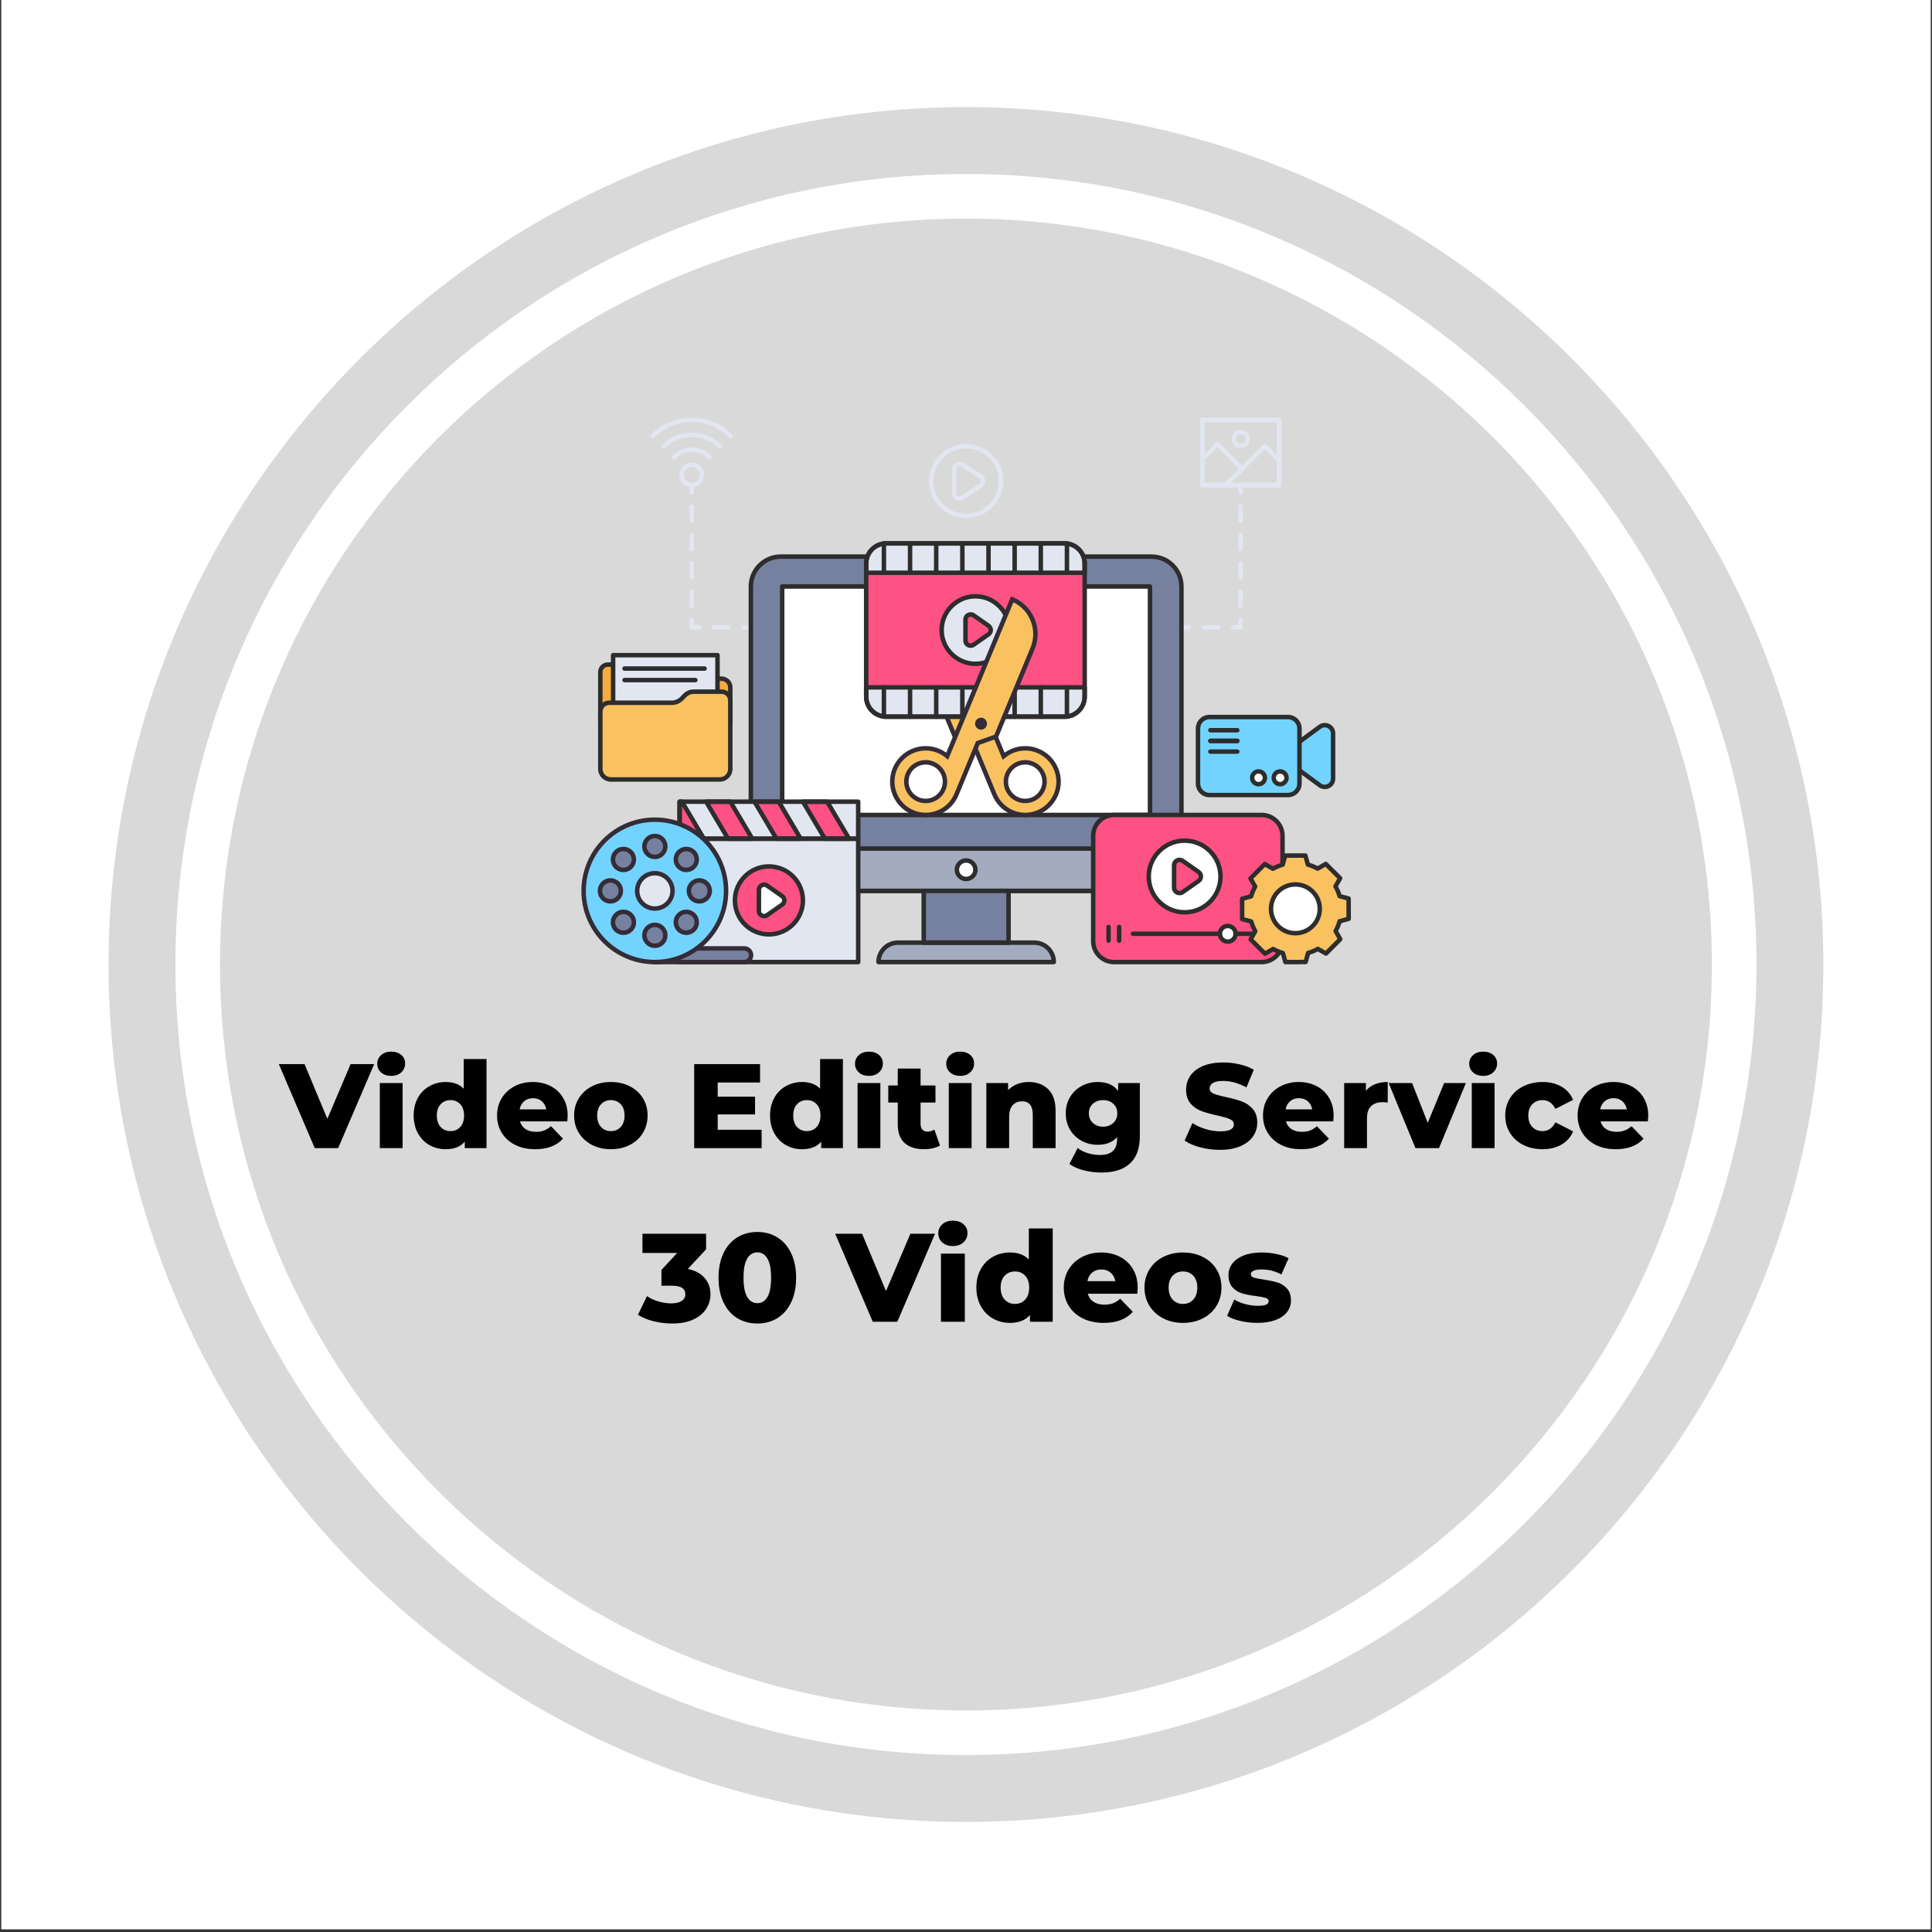 <svg xmlns="http://www.w3.org/2000/svg" xmlns:xlink="http://www.w3.org/1999/xlink" width="900" zoomAndPan="magnify" viewBox="0 0 675 675" height="900" preserveAspectRatio="xMidYMid meet" version="1.0"><rect x="0" y="0" width="675" height="675" fill="#333333" stroke="none"/><defs><g/><clipPath id="f859f4ac1c"><path d="M 0.5 0 L 674.5 0 L 674.5 674 L 0.5 674 Z M 0.5 0 " clip-rule="nonzero"/></clipPath><clipPath id="8d8d739bbb"><path d="M 37.926 37.426 L 637.039 37.426 L 637.039 636.539 L 37.926 636.539 Z M 37.926 37.426 " clip-rule="nonzero"/></clipPath><clipPath id="1a75bf57fb"><path d="M 227 145.922 L 257 145.922 L 257 154 L 227 154 Z M 227 145.922 " clip-rule="nonzero"/></clipPath><clipPath id="1a311231fd"><path d="M 419 145.922 L 448 145.922 L 448 171 L 419 171 Z M 419 145.922 " clip-rule="nonzero"/></clipPath><clipPath id="089696b2ad"><path d="M 306 329 L 369 329 L 369 336.887 L 306 336.887 Z M 306 329 " clip-rule="nonzero"/></clipPath><clipPath id="5edd0c3b94"><path d="M 306 328 L 369 328 L 369 336.887 L 306 336.887 Z M 306 328 " clip-rule="nonzero"/></clipPath><clipPath id="83f0f578c3"><path d="M 237 293 L 300 293 L 300 336.887 L 237 336.887 Z M 237 293 " clip-rule="nonzero"/></clipPath><clipPath id="88e2b5854a"><path d="M 236 292 L 301 292 L 301 336.887 L 236 336.887 Z M 236 292 " clip-rule="nonzero"/></clipPath><clipPath id="e6c905fb73"><path d="M 228 331 L 263 331 L 263 336.887 L 228 336.887 Z M 228 331 " clip-rule="nonzero"/></clipPath><clipPath id="3364f57b37"><path d="M 228 330 L 264 330 L 264 336.887 L 228 336.887 Z M 228 330 " clip-rule="nonzero"/></clipPath><clipPath id="7b3f659bca"><path d="M 203 286 L 254 286 L 254 336.887 L 203 336.887 Z M 203 286 " clip-rule="nonzero"/></clipPath><clipPath id="6f2b7b3c6f"><path d="M 203 285 L 255 285 L 255 336.887 L 203 336.887 Z M 203 285 " clip-rule="nonzero"/></clipPath><clipPath id="dd06b565d3"><path d="M 381 284 L 449 284 L 449 336.887 L 381 336.887 Z M 381 284 " clip-rule="nonzero"/></clipPath><clipPath id="862cdc1df1"><path d="M 381 283 L 449 283 L 449 336.887 L 381 336.887 Z M 381 283 " clip-rule="nonzero"/></clipPath><clipPath id="2151250b85"><path d="M 433 298 L 472 298 L 472 336.887 L 433 336.887 Z M 433 298 " clip-rule="nonzero"/></clipPath><clipPath id="a803c39f06"><path d="M 433 298 L 472 298 L 472 336.887 L 433 336.887 Z M 433 298 " clip-rule="nonzero"/></clipPath></defs><g clip-path="url(#f859f4ac1c)"><path fill="#ffffff" d="M 0.5 0 L 674.5 0 L 674.5 681.492 L 0.5 681.492 Z M 0.5 0 " fill-opacity="1" fill-rule="nonzero"/><path fill="#ffffff" d="M 0.5 0 L 674.5 0 L 674.5 674 L 0.5 674 Z M 0.5 0 " fill-opacity="1" fill-rule="nonzero"/><path fill="#ffffff" d="M 0.5 0 L 674.5 0 L 674.5 674 L 0.5 674 Z M 0.5 0 " fill-opacity="1" fill-rule="nonzero"/></g><g clip-path="url(#8d8d739bbb)"><path fill="#d9d9d9" d="M 337.484 37.426 C 172.246 37.426 37.926 171.867 37.926 336.984 C 37.926 502.219 172.246 636.539 337.484 636.539 C 502.598 636.539 637.039 502.219 637.039 336.984 C 637.039 171.867 502.598 37.426 337.484 37.426 Z M 337.484 613.176 C 185.188 613.176 61.293 489.277 61.293 336.984 C 61.293 184.688 185.188 60.793 337.484 60.793 C 489.777 60.793 613.672 184.688 613.672 336.984 C 613.672 489.277 489.777 613.176 337.484 613.176 Z M 337.484 613.176 " fill-opacity="1" fill-rule="nonzero"/></g><path fill="#d9d9d9" d="M 337.484 76.371 C 193.816 76.371 76.867 193.316 76.867 336.984 C 76.867 480.652 193.816 597.598 337.484 597.598 C 481.148 597.598 598.098 480.652 598.098 336.984 C 598.098 193.316 481.148 76.371 337.484 76.371 Z M 337.484 76.371 " fill-opacity="1" fill-rule="nonzero"/><path fill="#e2e6f1" d="M 262.332 220.004 L 259.723 220.004 C 259.289 220.004 258.938 219.652 258.938 219.223 C 258.938 218.789 259.289 218.438 259.723 218.438 L 262.332 218.438 C 262.766 218.438 263.117 218.789 263.117 219.223 C 263.117 219.652 262.766 220.004 262.332 220.004 Z M 262.332 220.004 " fill-opacity="1" fill-rule="nonzero"/><path fill="#e2e6f1" d="M 254.578 220.004 L 249.434 220.004 C 249 220.004 248.648 219.652 248.648 219.223 C 248.648 218.789 249 218.438 249.434 218.438 L 254.578 218.438 C 255.008 218.438 255.359 218.789 255.359 219.223 C 255.359 219.652 255.008 220.004 254.578 220.004 Z M 254.578 220.004 " fill-opacity="1" fill-rule="nonzero"/><path fill="#e2e6f1" d="M 244.285 220.004 L 241.676 220.004 C 241.246 220.004 240.895 219.652 240.895 219.223 L 240.895 216.613 C 240.895 216.18 241.246 215.832 241.676 215.832 C 242.109 215.832 242.461 216.18 242.461 216.613 L 242.461 218.438 L 244.285 218.438 C 244.719 218.438 245.07 218.789 245.07 219.223 C 245.07 219.652 244.719 220.004 244.285 220.004 Z M 244.285 220.004 " fill-opacity="1" fill-rule="nonzero"/><path fill="#e2e6f1" d="M 241.676 212.445 C 241.246 212.445 240.895 212.094 240.895 211.664 L 240.895 206.715 C 240.895 206.281 241.246 205.93 241.676 205.93 C 242.109 205.93 242.461 206.281 242.461 206.715 L 242.461 211.664 C 242.461 212.094 242.109 212.445 241.676 212.445 Z M 241.676 202.547 C 241.246 202.547 240.895 202.195 240.895 201.766 L 240.895 196.816 C 240.895 196.383 241.246 196.031 241.676 196.031 C 242.109 196.031 242.461 196.383 242.461 196.816 L 242.461 201.766 C 242.461 202.195 242.109 202.547 241.676 202.547 Z M 241.676 192.648 C 241.246 192.648 240.895 192.297 240.895 191.867 L 240.895 186.918 C 240.895 186.484 241.246 186.133 241.676 186.133 C 242.109 186.133 242.461 186.484 242.461 186.918 L 242.461 191.867 C 242.461 192.297 242.109 192.648 241.676 192.648 Z M 241.676 182.75 C 241.246 182.75 240.895 182.398 240.895 181.965 L 240.895 177.016 C 240.895 176.586 241.246 176.234 241.676 176.234 C 242.109 176.234 242.461 176.586 242.461 177.016 L 242.461 181.965 C 242.461 182.398 242.109 182.75 241.676 182.75 Z M 241.676 182.75 " fill-opacity="1" fill-rule="nonzero"/><path fill="#e2e6f1" d="M 241.676 172.852 C 241.246 172.852 240.895 172.5 240.895 172.066 L 240.895 169.457 C 240.895 169.027 241.246 168.676 241.676 168.676 C 242.109 168.676 242.461 169.027 242.461 169.457 L 242.461 172.066 C 242.461 172.5 242.109 172.852 241.676 172.852 Z M 241.676 172.852 " fill-opacity="1" fill-rule="nonzero"/><g clip-path="url(#1a75bf57fb)"><path fill="#e2e6f1" d="M 255.27 153.086 C 255.07 153.086 254.871 153.008 254.719 152.855 C 251.238 149.379 246.609 147.465 241.676 147.465 C 236.746 147.465 232.113 149.379 228.637 152.855 C 228.332 153.16 227.836 153.16 227.527 152.855 C 227.223 152.551 227.223 152.055 227.527 151.75 C 231.305 147.977 236.328 145.902 241.676 145.902 C 247.027 145.902 252.051 147.977 255.824 151.75 C 256.129 152.055 256.129 152.551 255.824 152.855 C 255.672 153.008 255.473 153.086 255.27 153.086 Z M 255.27 153.086 " fill-opacity="1" fill-rule="nonzero"/></g><path fill="#e2e6f1" d="M 251.578 156.777 C 251.379 156.777 251.176 156.699 251.023 156.547 C 248.531 154.055 245.211 152.684 241.676 152.684 C 238.141 152.684 234.82 154.055 232.328 156.547 C 232.023 156.852 231.527 156.852 231.223 156.547 C 230.914 156.242 230.914 155.746 231.223 155.441 C 234.012 152.652 237.723 151.117 241.676 151.117 C 245.629 151.117 249.344 152.652 252.133 155.441 C 252.438 155.746 252.438 156.242 252.133 156.547 C 251.98 156.699 251.781 156.777 251.578 156.777 Z M 251.578 156.777 " fill-opacity="1" fill-rule="nonzero"/><path fill="#e2e6f1" d="M 247.887 160.465 C 247.684 160.465 247.484 160.391 247.332 160.238 C 244.215 157.121 239.141 157.121 236.023 160.238 C 235.715 160.543 235.219 160.543 234.914 160.238 C 234.609 159.93 234.609 159.438 234.914 159.129 C 238.645 155.402 244.711 155.406 248.441 159.129 C 248.746 159.438 248.746 159.93 248.441 160.238 C 248.285 160.391 248.086 160.465 247.887 160.465 Z M 247.887 160.465 " fill-opacity="1" fill-rule="nonzero"/><path fill="#e2e6f1" d="M 241.684 170.242 C 239.281 170.242 237.328 168.289 237.328 165.891 C 237.328 163.5 239.281 161.551 241.684 161.551 C 244.074 161.551 246.023 163.5 246.023 165.891 C 246.023 168.289 244.074 170.242 241.684 170.242 Z M 241.684 163.117 C 240.145 163.117 238.895 164.363 238.895 165.891 C 238.895 167.426 240.145 168.676 241.684 168.676 C 243.211 168.676 244.457 167.426 244.457 165.891 C 244.457 164.363 243.211 163.117 241.684 163.117 Z M 241.684 163.117 " fill-opacity="1" fill-rule="nonzero"/><path fill="#e2e6f1" d="M 415.383 220.004 L 412.77 220.004 C 412.34 220.004 411.988 219.652 411.988 219.223 C 411.988 218.789 412.34 218.438 412.77 218.438 L 415.383 218.438 C 415.812 218.438 416.164 218.789 416.164 219.223 C 416.164 219.652 415.812 220.004 415.383 220.004 Z M 415.383 220.004 " fill-opacity="1" fill-rule="nonzero"/><path fill="#e2e6f1" d="M 425.672 220.004 L 420.527 220.004 C 420.094 220.004 419.742 219.652 419.742 219.223 C 419.742 218.789 420.094 218.438 420.527 218.438 L 425.672 218.438 C 426.105 218.438 426.453 218.789 426.453 219.223 C 426.453 219.652 426.105 220.004 425.672 220.004 Z M 425.672 220.004 " fill-opacity="1" fill-rule="nonzero"/><path fill="#e2e6f1" d="M 433.426 220.004 L 430.816 220.004 C 430.383 220.004 430.035 219.652 430.035 219.223 C 430.035 218.789 430.383 218.438 430.816 218.438 L 432.645 218.438 L 432.645 216.613 C 432.645 216.18 432.996 215.832 433.426 215.832 C 433.859 215.832 434.211 216.18 434.211 216.613 L 434.211 219.223 C 434.211 219.652 433.859 220.004 433.426 220.004 Z M 433.426 220.004 " fill-opacity="1" fill-rule="nonzero"/><path fill="#e2e6f1" d="M 433.426 212.445 C 432.996 212.445 432.645 212.094 432.645 211.664 L 432.645 206.715 C 432.645 206.281 432.996 205.93 433.426 205.93 C 433.859 205.93 434.211 206.281 434.211 206.715 L 434.211 211.664 C 434.211 212.094 433.859 212.445 433.426 212.445 Z M 433.426 202.547 C 432.996 202.547 432.645 202.195 432.645 201.766 L 432.645 196.816 C 432.645 196.383 432.996 196.031 433.426 196.031 C 433.859 196.031 434.211 196.383 434.211 196.816 L 434.211 201.766 C 434.211 202.195 433.859 202.547 433.426 202.547 Z M 433.426 192.648 C 432.996 192.648 432.645 192.297 432.645 191.867 L 432.645 186.918 C 432.645 186.484 432.996 186.133 433.426 186.133 C 433.859 186.133 434.211 186.484 434.211 186.918 L 434.211 191.867 C 434.211 192.297 433.859 192.648 433.426 192.648 Z M 433.426 182.75 C 432.996 182.75 432.645 182.398 432.645 181.965 L 432.645 177.016 C 432.645 176.586 432.996 176.234 433.426 176.234 C 433.859 176.234 434.211 176.586 434.211 177.016 L 434.211 181.965 C 434.211 182.398 433.859 182.75 433.426 182.75 Z M 433.426 182.75 " fill-opacity="1" fill-rule="nonzero"/><path fill="#e2e6f1" d="M 433.426 172.852 C 432.996 172.852 432.645 172.5 432.645 172.066 L 432.645 169.457 C 432.645 169.027 432.996 168.676 433.426 168.676 C 433.859 168.676 434.211 169.027 434.211 169.457 L 434.211 172.066 C 434.211 172.5 433.859 172.852 433.426 172.852 Z M 433.426 172.852 " fill-opacity="1" fill-rule="nonzero"/><g clip-path="url(#1a311231fd)"><path fill="#e2e6f1" d="M 446.898 170.242 L 420.082 170.242 C 419.648 170.242 419.297 169.891 419.297 169.457 L 419.297 146.684 C 419.297 146.254 419.648 145.902 420.082 145.902 L 446.898 145.902 C 447.328 145.902 447.68 146.254 447.68 146.684 L 447.68 169.457 C 447.68 169.891 447.328 170.242 446.898 170.242 Z M 420.863 168.676 L 446.113 168.676 L 446.113 147.465 L 420.863 147.465 Z M 420.863 168.676 " fill-opacity="1" fill-rule="nonzero"/><path fill="#e2e6f1" d="M 446.898 170.242 L 420.082 170.242 C 419.648 170.242 419.297 169.891 419.297 169.457 L 419.297 146.688 C 419.297 146.254 419.648 145.902 420.082 145.902 L 446.898 145.902 C 447.328 145.902 447.68 146.254 447.68 146.688 L 447.68 169.457 C 447.68 169.891 447.328 170.242 446.898 170.242 Z M 420.863 168.676 L 446.113 168.676 L 446.113 147.469 L 420.863 147.469 Z M 420.863 168.676 " fill-opacity="1" fill-rule="nonzero"/></g><path fill="#e2e6f1" d="M 428.281 170.246 L 420.086 170.246 C 419.652 170.246 419.301 169.895 419.301 169.461 L 419.301 160.477 C 419.301 160.27 419.383 160.07 419.531 159.926 L 424.824 154.625 C 425.117 154.328 425.641 154.328 425.934 154.625 L 434.523 163.223 C 434.832 163.527 434.832 164.023 434.523 164.328 L 428.836 170.016 C 428.688 170.164 428.488 170.246 428.281 170.246 Z M 420.867 168.68 L 427.957 168.68 L 432.863 163.773 L 425.379 156.285 L 420.867 160.801 Z M 420.867 168.68 " fill-opacity="1" fill-rule="nonzero"/><path fill="#e2e6f1" d="M 446.898 170.246 L 428.281 170.246 C 427.965 170.246 427.68 170.055 427.559 169.762 C 427.438 169.469 427.504 169.133 427.727 168.91 L 441.332 155.312 C 441.625 155.02 442.145 155.02 442.441 155.312 L 447.453 160.32 C 447.598 160.469 447.68 160.668 447.68 160.875 L 447.68 169.461 C 447.68 169.895 447.328 170.246 446.898 170.246 Z M 430.172 168.68 L 446.113 168.68 L 446.113 161.199 L 441.887 156.973 Z M 430.172 168.68 " fill-opacity="1" fill-rule="nonzero"/><path fill="#e2e6f1" d="M 433.488 156.586 C 431.711 156.586 430.266 155.141 430.266 153.363 C 430.266 151.586 431.711 150.141 433.488 150.141 C 435.266 150.141 436.711 151.586 436.711 153.363 C 436.711 155.141 435.266 156.586 433.488 156.586 Z M 433.488 151.707 C 432.574 151.707 431.832 152.449 431.832 153.363 C 431.832 154.277 432.574 155.02 433.488 155.02 C 434.402 155.02 435.145 154.277 435.145 153.363 C 435.145 152.449 434.402 151.707 433.488 151.707 Z M 433.488 151.707 " fill-opacity="1" fill-rule="nonzero"/><path fill="#76819f" d="M 412.773 204.902 L 412.773 300.824 C 412.773 306.586 408.098 311.258 402.332 311.258 L 272.773 311.258 C 267.008 311.258 262.332 306.586 262.332 300.824 L 262.332 204.902 C 262.332 199.137 267.008 194.465 272.773 194.465 L 402.332 194.465 C 408.098 194.465 412.773 199.137 412.773 204.902 Z M 412.773 204.902 " fill-opacity="1" fill-rule="nonzero"/><path fill="#a3acbf" d="M 262.332 296.473 L 262.332 300.824 C 262.332 306.586 267.008 311.258 272.773 311.258 L 402.332 311.258 C 408.098 311.258 412.773 306.586 412.773 300.824 L 412.773 296.473 Z M 262.332 296.473 " fill-opacity="1" fill-rule="nonzero"/><path fill="#2d2d2d" d="M 402.332 312.039 L 272.773 312.039 C 266.586 312.039 261.551 307.008 261.551 300.824 L 261.551 204.902 C 261.551 198.715 266.586 193.684 272.773 193.684 L 402.332 193.684 C 408.52 193.684 413.555 198.715 413.555 204.902 L 413.555 300.824 C 413.555 307.008 408.52 312.039 402.332 312.039 Z M 272.773 195.25 C 267.449 195.25 263.117 199.578 263.117 204.902 L 263.117 300.824 C 263.117 306.145 267.449 310.477 272.773 310.477 L 402.332 310.477 C 407.656 310.477 411.988 306.145 411.988 300.824 L 411.988 204.902 C 411.988 199.578 407.656 195.25 402.332 195.25 Z M 272.773 195.25 " fill-opacity="1" fill-rule="nonzero"/><path fill="#2d2d2d" d="M 402.332 312.039 L 272.773 312.039 C 266.586 312.039 261.551 307.008 261.551 300.824 L 261.551 296.473 C 261.551 296.039 261.898 295.688 262.332 295.688 L 412.77 295.688 C 413.203 295.688 413.555 296.039 413.555 296.473 L 413.555 300.824 C 413.555 307.008 408.52 312.039 402.332 312.039 Z M 263.117 297.254 L 263.117 300.824 C 263.117 306.145 267.449 310.477 272.773 310.477 L 402.332 310.477 C 407.656 310.477 411.988 306.145 411.988 300.824 L 411.988 297.254 Z M 263.117 297.254 " fill-opacity="1" fill-rule="nonzero"/><path fill="#ffffff" d="M 273.273 204.902 L 401.785 204.902 L 401.785 284.73 L 273.273 284.73 Z M 273.273 204.902 " fill-opacity="1" fill-rule="nonzero"/><path fill="#2d2d2d" d="M 401.785 285.516 L 273.273 285.516 C 272.844 285.516 272.492 285.164 272.492 284.73 L 272.492 204.902 C 272.492 204.469 272.844 204.117 273.273 204.117 L 401.785 204.117 C 402.219 204.117 402.57 204.469 402.57 204.902 L 402.57 284.73 C 402.57 285.164 402.219 285.516 401.785 285.516 Z M 274.059 283.949 L 401.004 283.949 L 401.004 205.684 L 274.059 205.684 Z M 274.059 283.949 " fill-opacity="1" fill-rule="nonzero"/><path fill="#ffffff" d="M 340.797 303.871 C 340.797 305.652 339.344 307.105 337.547 307.105 C 335.762 307.105 334.312 305.652 334.312 303.871 C 334.312 302.074 335.762 300.625 337.547 300.625 C 339.344 300.625 340.797 302.074 340.797 303.871 Z M 340.797 303.871 " fill-opacity="1" fill-rule="nonzero"/><path fill="#76819f" d="M 322.734 311.258 L 352.367 311.258 L 352.367 329.344 L 322.734 329.344 Z M 322.734 311.258 " fill-opacity="1" fill-rule="nonzero"/><g clip-path="url(#089696b2ad)"><path fill="#a3acbf" d="M 368.18 336.125 C 368.18 332.379 365.141 329.344 361.395 329.344 L 313.711 329.344 C 309.965 329.344 306.926 332.379 306.926 336.125 Z M 368.18 336.125 " fill-opacity="1" fill-rule="nonzero"/></g><path fill="#2d2d2d" d="M 352.367 330.125 L 322.734 330.125 C 322.305 330.125 321.953 329.773 321.953 329.344 L 321.953 311.258 C 321.953 310.824 322.305 310.477 322.734 310.477 L 352.367 310.477 C 352.801 310.477 353.152 310.824 353.152 311.258 L 353.152 329.344 C 353.152 329.773 352.801 330.125 352.367 330.125 Z M 323.52 328.559 L 351.586 328.559 L 351.586 312.039 L 323.52 312.039 Z M 323.52 328.559 " fill-opacity="1" fill-rule="nonzero"/><g clip-path="url(#5edd0c3b94)"><path fill="#2d2d2d" d="M 368.18 336.91 L 306.926 336.91 C 306.492 336.91 306.141 336.559 306.141 336.125 C 306.141 331.953 309.535 328.559 313.711 328.559 L 361.395 328.559 C 365.566 328.559 368.961 331.953 368.961 336.125 C 368.961 336.559 368.613 336.91 368.18 336.91 Z M 307.758 335.344 L 367.344 335.344 C 366.961 332.402 364.438 330.125 361.395 330.125 L 313.711 330.125 C 310.668 330.125 308.145 332.402 307.758 335.344 Z M 307.758 335.344 " fill-opacity="1" fill-rule="nonzero"/></g><path fill="#2d2d2d" d="M 337.547 307.887 C 335.332 307.887 333.527 306.086 333.527 303.871 C 333.527 301.648 335.332 299.84 337.547 299.84 C 339.77 299.84 341.578 301.648 341.578 303.871 C 341.578 306.086 339.77 307.887 337.547 307.887 Z M 337.547 301.406 C 336.195 301.406 335.094 302.512 335.094 303.871 C 335.094 305.223 336.195 306.32 337.547 306.32 C 338.906 306.32 340.012 305.223 340.012 303.871 C 340.012 302.512 338.906 301.406 337.547 301.406 Z M 337.547 301.406 " fill-opacity="1" fill-rule="nonzero"/><path fill="#f9c160" d="M 350.652 264.191 C 351.555 263.438 352.582 262.797 353.723 262.324 C 359.676 259.863 366.492 262.676 368.961 268.633 C 371.422 274.57 368.59 281.379 362.641 283.84 C 356.699 286.301 349.883 283.488 347.422 277.551 L 339.977 259.59 L 333.598 257.34 L 320.832 226.539 C 318.055 219.844 321.238 212.164 327.938 209.391 Z M 350.652 264.191 " fill-opacity="1" fill-rule="nonzero"/><path fill="#ffffff" d="M 355.598 266.852 C 359.047 265.426 362.996 267.059 364.422 270.504 C 365.848 273.941 364.211 277.887 360.766 279.312 C 357.324 280.738 353.379 279.102 351.953 275.668 C 350.527 272.223 352.16 268.277 355.598 266.852 Z M 355.598 266.852 " fill-opacity="1" fill-rule="nonzero"/><path fill="#342c37" d="M 358.191 280.609 C 355.238 280.609 352.43 278.859 351.23 275.965 C 350.461 274.105 350.461 272.059 351.23 270.203 C 351.996 268.344 353.441 266.898 355.301 266.129 C 357.16 265.359 359.211 265.359 361.07 266.129 C 362.926 266.898 364.375 268.348 365.145 270.207 C 365.914 272.062 365.914 274.105 365.145 275.961 C 364.375 277.82 362.922 279.266 361.062 280.035 C 360.125 280.426 359.152 280.609 358.191 280.609 Z M 355.898 267.578 C 354.43 268.184 353.285 269.328 352.676 270.801 C 352.066 272.273 352.066 273.895 352.68 275.367 C 353.289 276.836 354.434 277.98 355.902 278.59 C 357.375 279.199 358.996 279.199 360.465 278.59 C 361.938 277.98 363.086 276.836 363.695 275.363 C 364.309 273.895 364.309 272.273 363.699 270.805 C 363.09 269.332 361.941 268.184 360.469 267.574 C 358.996 266.965 357.375 266.965 355.898 267.578 Z M 355.898 267.578 " fill-opacity="1" fill-rule="nonzero"/><path fill="#342c37" d="M 358.176 285.52 C 356.57 285.52 354.957 285.203 353.426 284.57 C 350.355 283.301 347.969 280.914 346.699 277.852 L 339.387 260.211 L 333.008 257.961 L 320.109 226.84 C 318.684 223.406 318.688 219.625 320.109 216.195 C 321.531 212.762 324.207 210.086 327.641 208.664 L 328.363 208.367 L 350.984 262.949 C 351.754 262.406 352.57 261.957 353.422 261.602 C 359.762 258.977 367.059 262 369.684 268.336 C 370.953 271.398 370.953 274.777 369.68 277.84 C 368.402 280.906 366.012 283.293 362.938 284.562 C 361.406 285.199 359.789 285.52 358.176 285.52 Z M 334.188 256.719 L 340.57 258.969 L 348.145 277.254 C 349.254 279.93 351.344 282.012 354.023 283.121 C 356.707 284.23 359.66 284.227 362.34 283.117 C 365.027 282.008 367.117 279.918 368.23 277.238 C 369.348 274.562 369.348 271.613 368.238 268.934 C 365.941 263.395 359.562 260.754 354.023 263.051 C 353 263.473 352.035 264.059 351.152 264.793 L 350.332 265.473 L 327.523 210.434 C 324.82 211.754 322.719 213.988 321.555 216.793 C 320.293 219.84 320.293 223.195 321.555 226.238 Z M 334.188 256.719 " fill-opacity="1" fill-rule="nonzero"/><path fill="#ff5284" d="M 378.965 196.863 L 378.965 243.391 C 378.965 247.258 375.824 250.395 371.957 250.395 L 309.637 250.395 C 305.766 250.395 302.629 247.258 302.629 243.391 L 302.629 196.863 C 302.629 192.996 305.766 189.859 309.637 189.859 L 371.957 189.859 C 375.824 189.859 378.965 192.996 378.965 196.863 Z M 378.965 196.863 " fill-opacity="1" fill-rule="nonzero"/><path fill="#e2e6f1" d="M 302.629 240.137 L 302.629 243.391 C 302.629 247.258 305.766 250.395 309.637 250.395 L 371.957 250.395 C 375.824 250.395 378.965 247.258 378.965 243.391 L 378.965 240.137 Z M 302.629 240.137 " fill-opacity="1" fill-rule="nonzero"/><path fill="#e2e6f1" d="M 378.965 200.113 L 378.965 196.863 C 378.965 192.996 375.824 189.859 371.957 189.859 L 309.637 189.859 C 305.766 189.859 302.629 192.996 302.629 196.863 L 302.629 200.113 Z M 378.965 200.113 " fill-opacity="1" fill-rule="nonzero"/><path fill="#2d2d2d" d="M 371.957 251.176 L 309.637 251.176 C 305.34 251.176 301.844 247.684 301.844 243.391 L 301.844 196.863 C 301.844 192.57 305.34 189.078 309.637 189.078 L 371.957 189.078 C 376.25 189.078 379.746 192.57 379.746 196.863 L 379.746 243.391 C 379.746 247.684 376.25 251.176 371.957 251.176 Z M 309.637 190.641 C 306.203 190.641 303.41 193.434 303.41 196.863 L 303.41 243.391 C 303.41 246.82 306.203 249.613 309.637 249.613 L 371.957 249.613 C 375.387 249.613 378.18 246.82 378.18 243.391 L 378.18 196.863 C 378.18 193.434 375.387 190.641 371.957 190.641 Z M 309.637 190.641 " fill-opacity="1" fill-rule="nonzero"/><path fill="#2d2d2d" d="M 371.957 251.176 L 309.637 251.176 C 305.34 251.176 301.844 247.684 301.844 243.391 L 301.844 240.137 C 301.844 239.707 302.195 239.355 302.629 239.355 L 378.965 239.355 C 379.395 239.355 379.746 239.707 379.746 240.137 L 379.746 243.391 C 379.746 247.684 376.25 251.176 371.957 251.176 Z M 303.41 240.922 L 303.41 243.391 C 303.41 246.82 306.203 249.613 309.637 249.613 L 371.957 249.613 C 375.387 249.613 378.18 246.82 378.18 243.391 L 378.18 240.922 Z M 303.41 240.922 " fill-opacity="1" fill-rule="nonzero"/><path fill="#2d2d2d" d="M 378.965 200.898 L 302.629 200.898 C 302.195 200.898 301.844 200.547 301.844 200.117 L 301.844 196.863 C 301.844 192.57 305.34 189.078 309.637 189.078 L 371.957 189.078 C 376.25 189.078 379.746 192.57 379.746 196.863 L 379.746 200.117 C 379.746 200.547 379.395 200.898 378.965 200.898 Z M 303.41 199.332 L 378.18 199.332 L 378.18 196.863 C 378.18 193.434 375.387 190.641 371.957 190.641 L 309.637 190.641 C 306.203 190.641 303.41 193.434 303.41 196.863 Z M 303.41 199.332 " fill-opacity="1" fill-rule="nonzero"/><path fill="#2d2d2d" d="M 308.82 200.898 C 308.391 200.898 308.039 200.547 308.039 200.117 L 308.039 189.859 C 308.039 189.426 308.391 189.078 308.82 189.078 C 309.254 189.078 309.605 189.426 309.605 189.859 L 309.605 200.117 C 309.605 200.547 309.254 200.898 308.82 200.898 Z M 308.82 200.898 " fill-opacity="1" fill-rule="nonzero"/><path fill="#2d2d2d" d="M 317.957 200.898 C 317.523 200.898 317.176 200.547 317.176 200.117 L 317.176 189.859 C 317.176 189.426 317.523 189.078 317.957 189.078 C 318.391 189.078 318.738 189.426 318.738 189.859 L 318.738 200.117 C 318.738 200.547 318.391 200.898 317.957 200.898 Z M 317.957 200.898 " fill-opacity="1" fill-rule="nonzero"/><path fill="#2d2d2d" d="M 327.094 200.898 C 326.66 200.898 326.309 200.547 326.309 200.117 L 326.309 189.859 C 326.309 189.426 326.66 189.078 327.094 189.078 C 327.523 189.078 327.875 189.426 327.875 189.859 L 327.875 200.117 C 327.875 200.547 327.523 200.898 327.094 200.898 Z M 327.094 200.898 " fill-opacity="1" fill-rule="nonzero"/><path fill="#2d2d2d" d="M 336.227 200.898 C 335.797 200.898 335.445 200.547 335.445 200.117 L 335.445 189.859 C 335.445 189.426 335.797 189.078 336.227 189.078 C 336.66 189.078 337.012 189.426 337.012 189.859 L 337.012 200.117 C 337.012 200.547 336.66 200.898 336.227 200.898 Z M 336.227 200.898 " fill-opacity="1" fill-rule="nonzero"/><path fill="#2d2d2d" d="M 345.363 200.898 C 344.93 200.898 344.578 200.547 344.578 200.117 L 344.578 189.859 C 344.578 189.426 344.93 189.078 345.363 189.078 C 345.797 189.078 346.145 189.426 346.145 189.859 L 346.145 200.117 C 346.145 200.547 345.797 200.898 345.363 200.898 Z M 345.363 200.898 " fill-opacity="1" fill-rule="nonzero"/><path fill="#2d2d2d" d="M 354.496 200.898 C 354.066 200.898 353.715 200.547 353.715 200.117 L 353.715 189.859 C 353.715 189.426 354.066 189.078 354.496 189.078 C 354.93 189.078 355.281 189.426 355.281 189.859 L 355.281 200.117 C 355.281 200.547 354.93 200.898 354.496 200.898 Z M 354.496 200.898 " fill-opacity="1" fill-rule="nonzero"/><path fill="#2d2d2d" d="M 363.633 200.898 C 363.203 200.898 362.852 200.547 362.852 200.117 L 362.852 189.859 C 362.852 189.426 363.203 189.078 363.633 189.078 C 364.066 189.078 364.418 189.426 364.418 189.859 L 364.418 200.117 C 364.418 200.547 364.066 200.898 363.633 200.898 Z M 363.633 200.898 " fill-opacity="1" fill-rule="nonzero"/><path fill="#2d2d2d" d="M 372.77 200.898 C 372.336 200.898 371.984 200.547 371.984 200.117 L 371.984 189.859 C 371.984 189.426 372.336 189.078 372.77 189.078 C 373.199 189.078 373.551 189.426 373.551 189.859 L 373.551 200.117 C 373.551 200.547 373.199 200.898 372.77 200.898 Z M 372.77 200.898 " fill-opacity="1" fill-rule="nonzero"/><path fill="#2d2d2d" d="M 308.82 251.176 C 308.391 251.176 308.039 250.828 308.039 250.395 L 308.039 240.137 C 308.039 239.707 308.391 239.355 308.82 239.355 C 309.254 239.355 309.605 239.707 309.605 240.137 L 309.605 250.395 C 309.605 250.828 309.254 251.176 308.82 251.176 Z M 308.82 251.176 " fill-opacity="1" fill-rule="nonzero"/><path fill="#2d2d2d" d="M 317.957 251.176 C 317.523 251.176 317.176 250.828 317.176 250.395 L 317.176 240.137 C 317.176 239.707 317.523 239.355 317.957 239.355 C 318.391 239.355 318.738 239.707 318.738 240.137 L 318.738 250.395 C 318.738 250.828 318.391 251.176 317.957 251.176 Z M 317.957 251.176 " fill-opacity="1" fill-rule="nonzero"/><path fill="#2d2d2d" d="M 327.094 251.176 C 326.66 251.176 326.309 250.828 326.309 250.395 L 326.309 240.137 C 326.309 239.707 326.66 239.355 327.094 239.355 C 327.523 239.355 327.875 239.707 327.875 240.137 L 327.875 250.395 C 327.875 250.828 327.523 251.176 327.094 251.176 Z M 327.094 251.176 " fill-opacity="1" fill-rule="nonzero"/><path fill="#2d2d2d" d="M 336.227 251.176 C 335.797 251.176 335.445 250.828 335.445 250.395 L 335.445 240.137 C 335.445 239.707 335.797 239.355 336.227 239.355 C 336.66 239.355 337.012 239.707 337.012 240.137 L 337.012 250.395 C 337.012 250.828 336.66 251.176 336.227 251.176 Z M 336.227 251.176 " fill-opacity="1" fill-rule="nonzero"/><path fill="#2d2d2d" d="M 345.363 251.176 C 344.93 251.176 344.578 250.828 344.578 250.395 L 344.578 240.137 C 344.578 239.707 344.93 239.355 345.363 239.355 C 345.797 239.355 346.145 239.707 346.145 240.137 L 346.145 250.395 C 346.145 250.828 345.797 251.176 345.363 251.176 Z M 345.363 251.176 " fill-opacity="1" fill-rule="nonzero"/><path fill="#2d2d2d" d="M 354.496 251.176 C 354.066 251.176 353.715 250.828 353.715 250.395 L 353.715 240.137 C 353.715 239.707 354.066 239.355 354.496 239.355 C 354.93 239.355 355.281 239.707 355.281 240.137 L 355.281 250.395 C 355.281 250.828 354.93 251.176 354.496 251.176 Z M 354.496 251.176 " fill-opacity="1" fill-rule="nonzero"/><path fill="#2d2d2d" d="M 363.633 251.176 C 363.203 251.176 362.852 250.828 362.852 250.395 L 362.852 240.137 C 362.852 239.707 363.203 239.355 363.633 239.355 C 364.066 239.355 364.418 239.707 364.418 240.137 L 364.418 250.395 C 364.418 250.828 364.066 251.176 363.633 251.176 Z M 363.633 251.176 " fill-opacity="1" fill-rule="nonzero"/><path fill="#2d2d2d" d="M 372.77 251.176 C 372.336 251.176 371.984 250.828 371.984 250.395 L 371.984 240.137 C 371.984 239.707 372.336 239.355 372.77 239.355 C 373.199 239.355 373.551 239.707 373.551 240.137 L 373.551 250.395 C 373.551 250.828 373.199 251.176 372.77 251.176 Z M 372.77 251.176 " fill-opacity="1" fill-rule="nonzero"/><path fill="#e2e6f1" d="M 352.602 220.133 C 352.602 226.637 347.316 231.918 340.797 231.918 C 334.273 231.918 328.992 226.637 328.992 220.133 C 328.992 213.613 334.273 208.332 340.797 208.332 C 347.316 208.332 352.602 213.613 352.602 220.133 Z M 352.602 220.133 " fill-opacity="1" fill-rule="nonzero"/><path fill="#ff5284" d="M 345.375 221.609 L 340.156 225.262 C 338.953 226.094 337.32 225.238 337.32 223.785 L 337.32 216.469 C 337.32 215.012 338.953 214.16 340.156 214.988 L 345.387 218.656 C 346.41 219.375 346.41 220.891 345.375 221.609 Z M 345.375 221.609 " fill-opacity="1" fill-rule="nonzero"/><path fill="#2d2d2d" d="M 340.793 232.703 C 333.855 232.703 328.207 227.062 328.207 220.133 C 328.207 213.195 333.855 207.551 340.793 207.551 C 347.738 207.551 353.383 213.195 353.383 220.133 C 353.383 227.062 347.738 232.703 340.793 232.703 Z M 340.793 209.117 C 334.719 209.117 329.773 214.059 329.773 220.133 C 329.773 226.199 334.719 231.137 340.793 231.137 C 346.871 231.137 351.816 226.199 351.816 220.133 C 351.816 214.059 346.871 209.117 340.793 209.117 Z M 340.793 209.117 " fill-opacity="1" fill-rule="nonzero"/><path fill="#2d2d2d" d="M 339.121 226.367 C 338.711 226.367 338.297 226.27 337.918 226.07 C 337.066 225.625 336.535 224.746 336.535 223.785 L 336.535 216.469 C 336.535 215.504 337.066 214.629 337.918 214.184 C 338.773 213.73 339.805 213.797 340.602 214.344 L 345.836 218.012 C 346.527 218.5 346.938 219.293 346.934 220.137 C 346.934 220.977 346.516 221.77 345.824 222.25 L 340.605 225.906 C 340.16 226.215 339.641 226.367 339.121 226.367 Z M 339.129 215.449 C 338.965 215.449 338.801 215.488 338.648 215.566 C 338.305 215.746 338.102 216.082 338.102 216.469 L 338.102 223.785 C 338.102 224.172 338.305 224.508 338.648 224.684 C 338.988 224.867 339.391 224.84 339.711 224.621 L 344.926 220.969 C 345.207 220.773 345.367 220.469 345.367 220.129 C 345.367 219.793 345.211 219.488 344.934 219.293 L 339.707 215.629 C 339.531 215.508 339.332 215.449 339.129 215.449 Z M 339.129 215.449 " fill-opacity="1" fill-rule="nonzero"/><path fill="#342c37" d="M 340.535 251.625 C 340.695 251.848 340.805 252.094 340.867 252.363 C 340.934 252.633 340.941 252.906 340.895 253.176 C 340.852 253.449 340.754 253.703 340.609 253.938 C 340.465 254.172 340.277 254.371 340.055 254.531 C 339.828 254.691 339.582 254.805 339.312 254.867 C 339.043 254.93 338.773 254.938 338.5 254.895 C 338.227 254.848 337.973 254.754 337.738 254.609 C 337.504 254.461 337.305 254.277 337.145 254.051 C 336.984 253.828 336.871 253.582 336.809 253.312 C 336.746 253.043 336.734 252.77 336.781 252.5 C 336.828 252.227 336.922 251.973 337.066 251.738 C 337.215 251.504 337.398 251.305 337.625 251.145 C 337.848 250.984 338.098 250.871 338.363 250.809 C 338.633 250.746 338.906 250.738 339.18 250.781 C 339.449 250.828 339.703 250.922 339.941 251.066 C 340.176 251.215 340.371 251.398 340.535 251.625 Z M 340.535 251.625 " fill-opacity="1" fill-rule="nonzero"/><path fill="#f9c160" d="M 330.941 264.191 C 330.035 263.438 329.008 262.797 327.867 262.324 C 321.918 259.863 315.102 262.676 312.629 268.633 C 310.168 274.57 313 281.379 318.953 283.84 C 324.891 286.301 331.707 283.488 334.168 277.551 L 341.613 259.59 L 347.996 257.34 L 360.758 226.539 C 363.535 219.844 360.352 212.164 353.652 209.391 Z M 330.941 264.191 " fill-opacity="1" fill-rule="nonzero"/><path fill="#ffffff" d="M 325.992 266.852 C 322.543 265.426 318.598 267.059 317.168 270.504 C 315.742 273.941 317.379 277.887 320.828 279.312 C 324.266 280.738 328.211 279.102 329.637 275.668 C 331.062 272.223 329.43 268.277 325.992 266.852 Z M 325.992 266.852 " fill-opacity="1" fill-rule="nonzero"/><path fill="#342c37" d="M 323.406 280.613 C 322.43 280.613 321.457 280.422 320.527 280.035 C 316.688 278.449 314.855 274.039 316.445 270.207 C 317.215 268.348 318.664 266.898 320.523 266.129 C 322.383 265.359 324.43 265.359 326.289 266.129 C 328.148 266.898 329.594 268.344 330.363 270.203 C 331.129 272.059 331.129 274.105 330.359 275.965 C 329.59 277.82 328.145 279.266 326.285 280.035 C 325.355 280.422 324.379 280.613 323.406 280.613 Z M 323.402 267.117 C 322.633 267.117 321.855 267.27 321.121 267.574 C 319.648 268.184 318.504 269.332 317.891 270.805 C 316.633 273.84 318.086 277.332 321.129 278.59 C 322.598 279.199 324.215 279.199 325.688 278.59 C 327.16 277.98 328.305 276.836 328.91 275.367 C 329.523 273.895 329.523 272.273 328.914 270.801 C 328.305 269.332 327.16 268.184 325.691 267.578 C 324.953 267.27 324.18 267.117 323.402 267.117 Z M 323.402 267.117 " fill-opacity="1" fill-rule="nonzero"/><path fill="#342c37" d="M 323.414 285.52 C 321.801 285.52 320.188 285.199 318.652 284.562 C 315.582 283.293 313.188 280.906 311.914 277.84 C 310.637 274.777 310.637 271.398 311.906 268.336 C 314.531 261.996 321.828 258.977 328.168 261.602 C 329.02 261.957 329.836 262.406 330.605 262.949 L 353.227 208.367 L 353.953 208.664 C 357.383 210.086 360.059 212.762 361.48 216.195 C 362.906 219.625 362.906 223.406 361.484 226.84 L 348.586 257.961 L 342.203 260.211 L 334.895 277.852 C 333.621 280.914 331.234 283.301 328.164 284.57 C 326.633 285.203 325.023 285.52 323.414 285.52 Z M 323.418 262.223 C 319.148 262.223 315.086 264.75 313.352 268.934 C 312.242 271.613 312.246 274.562 313.359 277.238 C 314.473 279.918 316.566 282.008 319.25 283.117 C 321.93 284.227 324.883 284.23 327.566 283.121 C 330.246 282.012 332.336 279.93 333.445 277.254 L 341.023 258.969 L 347.402 256.719 L 360.035 226.238 C 361.297 223.195 361.297 219.84 360.035 216.793 C 358.875 213.988 356.77 211.754 354.066 210.434 L 331.254 265.473 L 330.438 264.793 C 329.555 264.059 328.59 263.473 327.566 263.051 C 326.211 262.488 324.805 262.223 323.418 262.223 Z M 323.418 262.223 " fill-opacity="1" fill-rule="nonzero"/><path fill="#342c37" d="M 343.965 251.145 C 344.191 251.305 344.375 251.504 344.523 251.738 C 344.668 251.973 344.766 252.227 344.809 252.5 C 344.855 252.77 344.844 253.043 344.781 253.312 C 344.719 253.582 344.609 253.828 344.445 254.051 C 344.285 254.277 344.086 254.461 343.852 254.609 C 343.617 254.754 343.363 254.848 343.09 254.895 C 342.82 254.938 342.547 254.93 342.277 254.867 C 342.008 254.805 341.762 254.691 341.539 254.531 C 341.312 254.371 341.129 254.172 340.98 253.938 C 340.836 253.703 340.738 253.449 340.695 253.176 C 340.648 252.906 340.66 252.633 340.723 252.363 C 340.785 252.094 340.895 251.848 341.059 251.625 C 341.219 251.398 341.418 251.215 341.652 251.066 C 341.887 250.922 342.141 250.828 342.414 250.781 C 342.684 250.738 342.957 250.746 343.227 250.809 C 343.496 250.871 343.742 250.984 343.965 251.145 Z M 343.965 251.145 " fill-opacity="1" fill-rule="nonzero"/><g clip-path="url(#83f0f578c3)"><path fill="#e2e6f1" d="M 237.449 293.031 L 299.84 293.031 L 299.84 336.125 L 237.449 336.125 Z M 237.449 293.031 " fill-opacity="1" fill-rule="nonzero"/></g><path fill="#e2e6f1" d="M 237.449 280.09 L 299.836 280.09 L 299.836 293.031 L 237.449 293.031 Z M 237.449 280.09 " fill-opacity="1" fill-rule="nonzero"/><path fill="#ff5284" d="M 245.906 293.031 L 237.449 293.031 L 237.449 280.09 L 238.246 280.09 Z M 245.906 293.031 " fill-opacity="1" fill-rule="nonzero"/><path fill="#ff5284" d="M 255.16 280.09 L 262.82 293.031 L 254.363 293.031 L 246.703 280.09 Z M 255.16 280.09 " fill-opacity="1" fill-rule="nonzero"/><path fill="#ff5284" d="M 272.074 280.09 L 279.734 293.031 L 271.277 293.031 L 263.617 280.09 Z M 272.074 280.09 " fill-opacity="1" fill-rule="nonzero"/><path fill="#ff5284" d="M 288.988 280.09 L 296.648 293.031 L 288.191 293.031 L 280.531 280.09 Z M 288.988 280.09 " fill-opacity="1" fill-rule="nonzero"/><g clip-path="url(#88e2b5854a)"><path fill="#2d2d2d" d="M 299.84 336.91 L 237.449 336.91 C 237.02 336.91 236.668 336.559 236.668 336.125 L 236.668 293.031 C 236.668 292.598 237.02 292.25 237.449 292.25 L 299.84 292.25 C 300.27 292.25 300.621 292.598 300.621 293.031 L 300.621 336.125 C 300.621 336.559 300.27 336.91 299.84 336.91 Z M 238.234 335.344 L 299.055 335.344 L 299.055 293.812 L 238.234 293.812 Z M 238.234 335.344 " fill-opacity="1" fill-rule="nonzero"/></g><path fill="#2d2d2d" d="M 299.84 293.812 L 237.449 293.812 C 237.02 293.812 236.668 293.465 236.668 293.031 L 236.668 280.09 C 236.668 279.656 237.02 279.309 237.449 279.309 L 299.84 279.309 C 300.27 279.309 300.621 279.656 300.621 280.09 L 300.621 293.031 C 300.621 293.465 300.27 293.812 299.84 293.812 Z M 238.234 292.25 L 299.055 292.25 L 299.055 280.871 L 238.234 280.871 Z M 238.234 292.25 " fill-opacity="1" fill-rule="nonzero"/><path fill="#2d2d2d" d="M 245.906 293.812 L 237.449 293.812 C 237.02 293.812 236.668 293.465 236.668 293.031 L 236.668 280.09 C 236.668 279.656 237.02 279.309 237.449 279.309 L 238.246 279.309 C 238.523 279.309 238.777 279.453 238.918 279.691 L 246.582 292.633 C 246.723 292.875 246.727 293.176 246.586 293.418 C 246.449 293.664 246.188 293.812 245.906 293.812 Z M 238.234 292.25 L 244.535 292.25 L 238.234 281.605 Z M 238.234 292.25 " fill-opacity="1" fill-rule="nonzero"/><path fill="#2d2d2d" d="M 262.82 293.812 L 254.363 293.812 C 254.09 293.812 253.832 293.668 253.691 293.43 L 246.027 280.488 C 245.887 280.246 245.883 279.945 246.023 279.703 C 246.16 279.457 246.422 279.309 246.703 279.309 L 255.16 279.309 C 255.438 279.309 255.691 279.453 255.832 279.691 L 263.496 292.633 C 263.641 292.875 263.641 293.176 263.504 293.418 C 263.363 293.664 263.102 293.812 262.82 293.812 Z M 254.812 292.25 L 261.449 292.25 L 254.711 280.871 L 248.074 280.871 Z M 254.812 292.25 " fill-opacity="1" fill-rule="nonzero"/><path fill="#2d2d2d" d="M 279.734 293.812 L 271.277 293.812 C 271.004 293.812 270.746 293.668 270.605 293.43 L 262.941 280.488 C 262.801 280.246 262.797 279.945 262.938 279.703 C 263.074 279.457 263.336 279.309 263.617 279.309 L 272.074 279.309 C 272.352 279.309 272.609 279.453 272.75 279.691 L 280.41 292.633 C 280.551 292.875 280.555 293.176 280.414 293.418 C 280.277 293.664 280.016 293.812 279.734 293.812 Z M 271.727 292.25 L 278.363 292.25 L 271.629 280.871 L 264.988 280.871 Z M 271.727 292.25 " fill-opacity="1" fill-rule="nonzero"/><path fill="#2d2d2d" d="M 296.648 293.812 L 288.191 293.812 C 287.918 293.812 287.66 293.668 287.52 293.43 L 279.855 280.488 C 279.715 280.246 279.711 279.945 279.852 279.703 C 279.988 279.457 280.25 279.309 280.531 279.309 L 288.988 279.309 C 289.266 279.309 289.52 279.453 289.66 279.691 L 297.324 292.633 C 297.465 292.875 297.469 293.176 297.328 293.418 C 297.191 293.664 296.93 293.812 296.648 293.812 Z M 288.641 292.25 L 295.277 292.25 L 288.543 280.871 L 281.906 280.871 Z M 288.641 292.25 " fill-opacity="1" fill-rule="nonzero"/><path fill="#ff5284" d="M 280.531 314.586 C 280.531 321.137 275.211 326.453 268.645 326.453 C 262.078 326.453 256.758 321.137 256.758 314.586 C 256.758 308.023 262.078 302.703 268.645 302.703 C 275.211 302.703 280.531 308.023 280.531 314.586 Z M 280.531 314.586 " fill-opacity="1" fill-rule="nonzero"/><path fill="#ffffff" d="M 273.254 316.074 L 268 319.75 C 266.789 320.586 265.145 319.727 265.145 318.262 L 265.145 310.895 C 265.145 309.43 266.789 308.57 268 309.406 L 273.266 313.098 C 274.297 313.82 274.297 315.348 273.254 316.074 Z M 273.254 316.074 " fill-opacity="1" fill-rule="nonzero"/><path fill="#2d2d2d" d="M 268.645 327.234 C 261.66 327.234 255.977 321.559 255.977 314.582 C 255.977 307.602 261.66 301.922 268.645 301.922 C 275.629 301.922 281.312 307.602 281.312 314.582 C 281.312 321.559 275.629 327.234 268.645 327.234 Z M 268.645 303.488 C 262.523 303.488 257.543 308.465 257.543 314.582 C 257.543 320.695 262.523 325.668 268.645 325.668 C 274.766 325.668 279.746 320.695 279.746 314.582 C 279.746 308.465 274.766 303.488 268.645 303.488 Z M 268.645 303.488 " fill-opacity="1" fill-rule="nonzero"/><path fill="#2d2d2d" d="M 266.961 320.859 C 266.547 320.859 266.133 320.758 265.75 320.559 C 264.895 320.109 264.363 319.23 264.363 318.262 L 264.363 310.895 C 264.363 309.926 264.895 309.047 265.75 308.598 C 266.609 308.145 267.641 308.207 268.445 308.762 L 273.719 312.453 C 274.41 312.945 274.824 313.742 274.82 314.586 C 274.816 315.434 274.402 316.227 273.703 316.715 L 268.453 320.391 C 268 320.703 267.48 320.859 266.961 320.859 Z M 266.965 309.863 C 266.801 309.863 266.633 309.902 266.477 309.984 C 266.133 310.164 265.93 310.504 265.93 310.895 L 265.93 318.262 C 265.93 318.652 266.133 318.992 266.477 319.172 C 266.828 319.355 267.23 319.332 267.559 319.105 L 272.805 315.434 C 272.805 315.43 272.805 315.43 272.805 315.43 C 273.09 315.234 273.254 314.922 273.254 314.582 C 273.254 314.242 273.094 313.934 272.816 313.734 L 267.551 310.047 C 267.375 309.926 267.172 309.863 266.965 309.863 Z M 266.965 309.863 " fill-opacity="1" fill-rule="nonzero"/><g clip-path="url(#e6c905fb73)"><path fill="#76819f" d="M 262.418 333.73 C 262.418 334.402 262.145 334.996 261.711 335.43 C 261.277 335.863 260.68 336.125 260.023 336.125 L 228.785 336.125 L 228.785 331.352 L 260.023 331.352 C 261.34 331.352 262.418 332.418 262.418 333.73 Z M 262.418 333.73 " fill-opacity="1" fill-rule="nonzero"/></g><g clip-path="url(#3364f57b37)"><path fill="#342c37" d="M 260.023 336.91 L 228.004 336.91 L 228.004 330.566 L 260.023 330.566 C 261.777 330.566 263.203 331.988 263.203 333.73 C 263.203 334.582 262.867 335.379 262.266 335.984 C 261.668 336.582 260.871 336.91 260.023 336.91 Z M 229.57 335.344 L 260.023 335.344 C 260.453 335.344 260.855 335.176 261.156 334.879 C 261.465 334.57 261.637 334.164 261.637 333.73 C 261.637 332.852 260.914 332.133 260.023 332.133 L 229.57 332.133 Z M 229.57 335.344 " fill-opacity="1" fill-rule="nonzero"/></g><g clip-path="url(#7b3f659bca)"><path fill="#73d3ff" d="M 253.68 311.258 C 253.68 324.992 242.539 336.125 228.785 336.125 C 215.047 336.125 203.906 324.992 203.906 311.258 C 203.906 297.516 215.047 286.379 228.785 286.379 C 242.539 286.379 253.68 297.516 253.68 311.258 Z M 253.68 311.258 " fill-opacity="1" fill-rule="nonzero"/></g><path fill="#e2e6f1" d="M 234.969 311.254 C 234.969 314.664 232.203 317.426 228.789 317.426 C 225.383 317.426 222.617 314.664 222.617 311.254 C 222.617 307.844 225.383 305.082 228.789 305.082 C 232.203 305.082 234.969 307.844 234.969 311.254 Z M 234.969 311.254 " fill-opacity="1" fill-rule="nonzero"/><path fill="#76819f" d="M 232.445 295.73 C 232.445 297.746 230.812 299.383 228.793 299.383 C 226.773 299.383 225.137 297.746 225.137 295.73 C 225.137 293.711 226.773 292.078 228.793 292.078 C 230.812 292.078 232.445 293.711 232.445 295.73 Z M 232.445 295.73 " fill-opacity="1" fill-rule="nonzero"/><path fill="#76819f" d="M 232.445 326.777 C 232.445 328.793 230.812 330.43 228.793 330.43 C 226.773 330.43 225.137 328.793 225.137 326.777 C 225.137 324.758 226.773 323.121 228.793 323.121 C 230.812 323.121 232.445 324.758 232.445 326.777 Z M 232.445 326.777 " fill-opacity="1" fill-rule="nonzero"/><path fill="#76819f" d="M 220.395 297.695 C 221.82 299.121 221.82 301.434 220.395 302.859 C 218.969 304.285 216.652 304.285 215.227 302.859 C 213.797 301.434 213.797 299.121 215.227 297.695 C 216.652 296.266 218.965 296.266 220.395 297.695 Z M 220.395 297.695 " fill-opacity="1" fill-rule="nonzero"/><path fill="#76819f" d="M 242.359 319.648 C 243.785 321.074 243.785 323.387 242.359 324.812 C 240.934 326.238 238.617 326.238 237.191 324.812 C 235.762 323.387 235.762 321.074 237.191 319.648 C 238.617 318.219 240.93 318.219 242.359 319.648 Z M 242.359 319.648 " fill-opacity="1" fill-rule="nonzero"/><path fill="#76819f" d="M 213.262 307.602 C 215.281 307.602 216.914 309.234 216.914 311.254 C 216.914 313.27 215.281 314.906 213.262 314.906 C 211.242 314.906 209.605 313.27 209.605 311.254 C 209.605 309.234 211.242 307.602 213.262 307.602 Z M 213.262 307.602 " fill-opacity="1" fill-rule="nonzero"/><path fill="#76819f" d="M 244.324 307.602 C 246.344 307.602 247.977 309.234 247.977 311.254 C 247.977 313.27 246.344 314.906 244.324 314.906 C 242.305 314.906 240.668 313.27 240.668 311.254 C 240.668 309.234 242.305 307.602 244.324 307.602 Z M 244.324 307.602 " fill-opacity="1" fill-rule="nonzero"/><path fill="#76819f" d="M 215.227 319.645 C 216.652 318.219 218.969 318.219 220.395 319.645 C 221.82 321.074 221.82 323.383 220.395 324.812 C 218.969 326.238 216.652 326.238 215.227 324.812 C 213.801 323.387 213.801 321.074 215.227 319.645 Z M 215.227 319.645 " fill-opacity="1" fill-rule="nonzero"/><path fill="#76819f" d="M 237.191 297.691 C 238.617 296.266 240.93 296.266 242.359 297.695 C 243.785 299.121 243.785 301.434 242.359 302.859 C 240.93 304.285 238.617 304.285 237.191 302.859 C 235.762 301.434 235.762 299.121 237.191 297.691 Z M 237.191 297.691 " fill-opacity="1" fill-rule="nonzero"/><g clip-path="url(#6f2b7b3c6f)"><path fill="#342c37" d="M 228.785 336.91 C 214.637 336.91 203.121 325.402 203.121 311.258 C 203.121 297.109 214.637 285.598 228.785 285.598 C 242.945 285.598 254.461 297.109 254.461 311.258 C 254.461 325.402 242.945 336.91 228.785 336.91 Z M 228.785 287.164 C 215.5 287.164 204.688 297.973 204.688 311.258 C 204.688 324.539 215.5 335.344 228.785 335.344 C 242.082 335.344 252.895 324.539 252.895 311.258 C 252.895 297.973 242.082 287.164 228.785 287.164 Z M 228.785 287.164 " fill-opacity="1" fill-rule="nonzero"/></g><path fill="#342c37" d="M 228.789 318.207 C 224.953 318.207 221.832 315.09 221.832 311.254 C 221.832 307.418 224.953 304.297 228.789 304.297 C 232.629 304.297 235.75 307.418 235.75 311.254 C 235.75 315.09 232.629 318.207 228.789 318.207 Z M 228.789 305.863 C 225.816 305.863 223.398 308.281 223.398 311.254 C 223.398 314.227 225.816 316.645 228.789 316.645 C 231.766 316.645 234.184 314.227 234.184 311.254 C 234.184 308.281 231.766 305.863 228.789 305.863 Z M 228.789 305.863 " fill-opacity="1" fill-rule="nonzero"/><path fill="#342c37" d="M 228.793 300.164 C 226.344 300.164 224.355 298.176 224.355 295.73 C 224.355 293.285 226.344 291.293 228.793 291.293 C 231.238 291.293 233.23 293.285 233.23 295.73 C 233.23 298.176 231.238 300.164 228.793 300.164 Z M 228.793 292.859 C 227.207 292.859 225.922 294.148 225.922 295.73 C 225.922 297.312 227.207 298.602 228.793 298.602 C 230.375 298.602 231.664 297.312 231.664 295.73 C 231.664 294.148 230.375 292.859 228.793 292.859 Z M 228.793 292.859 " fill-opacity="1" fill-rule="nonzero"/><path fill="#342c37" d="M 228.793 331.211 C 226.344 331.211 224.355 329.223 224.355 326.777 C 224.355 324.332 226.344 322.34 228.793 322.34 C 231.238 322.34 233.23 324.332 233.23 326.777 C 233.23 329.223 231.238 331.211 228.793 331.211 Z M 228.793 323.906 C 227.207 323.906 225.922 325.195 225.922 326.777 C 225.922 328.359 227.207 329.645 228.793 329.645 C 230.375 329.645 231.664 328.359 231.664 326.777 C 231.664 325.195 230.375 323.906 228.793 323.906 Z M 228.793 323.906 " fill-opacity="1" fill-rule="nonzero"/><path fill="#342c37" d="M 217.809 304.711 C 216.672 304.711 215.539 304.277 214.672 303.414 C 212.941 301.684 212.941 298.871 214.672 297.141 C 216.402 295.41 219.219 295.41 220.949 297.141 C 222.68 298.871 222.68 301.684 220.949 303.414 C 220.082 304.277 218.945 304.711 217.809 304.711 Z M 217.809 297.41 C 217.074 297.41 216.34 297.688 215.777 298.246 C 214.66 299.367 214.66 301.188 215.781 302.305 C 216.898 303.426 218.719 303.426 219.84 302.305 C 220.961 301.188 220.961 299.367 219.84 298.246 C 219.281 297.688 218.547 297.41 217.809 297.41 Z M 217.809 297.41 " fill-opacity="1" fill-rule="nonzero"/><path fill="#342c37" d="M 239.773 326.664 C 238.59 326.664 237.477 326.203 236.637 325.363 C 234.906 323.637 234.906 320.824 236.637 319.094 C 237.477 318.254 238.59 317.793 239.773 317.793 C 240.961 317.793 242.074 318.254 242.914 319.094 C 244.645 320.82 244.645 323.637 242.914 325.363 C 242.074 326.203 240.961 326.664 239.773 326.664 Z M 239.773 319.359 C 239.008 319.359 238.285 319.656 237.742 320.199 C 236.625 321.32 236.625 323.141 237.746 324.258 C 238.828 325.344 240.719 325.34 241.805 324.258 C 242.926 323.141 242.926 321.32 241.805 320.199 C 241.262 319.656 240.543 319.359 239.773 319.359 Z M 239.773 319.359 " fill-opacity="1" fill-rule="nonzero"/><path fill="#342c37" d="M 213.262 315.688 C 210.812 315.688 208.824 313.699 208.824 311.254 C 208.824 308.809 210.812 306.816 213.262 306.816 C 215.707 306.816 217.699 308.809 217.699 311.254 C 217.699 313.699 215.707 315.688 213.262 315.688 Z M 213.262 308.383 C 211.68 308.383 210.391 309.672 210.391 311.254 C 210.391 312.836 211.68 314.121 213.262 314.121 C 214.844 314.121 216.133 312.836 216.133 311.254 C 216.133 309.672 214.844 308.383 213.262 308.383 Z M 213.262 308.383 " fill-opacity="1" fill-rule="nonzero"/><path fill="#342c37" d="M 244.324 315.688 C 241.879 315.688 239.887 313.699 239.887 311.254 C 239.887 308.809 241.879 306.816 244.324 306.816 C 246.77 306.816 248.762 308.809 248.762 311.254 C 248.762 313.699 246.77 315.688 244.324 315.688 Z M 244.324 308.383 C 242.742 308.383 241.453 309.668 241.453 311.254 C 241.453 312.836 242.742 314.121 244.324 314.121 C 245.906 314.121 247.195 312.836 247.195 311.254 C 247.195 309.668 245.906 308.383 244.324 308.383 Z M 244.324 308.383 " fill-opacity="1" fill-rule="nonzero"/><path fill="#342c37" d="M 217.809 326.66 C 216.672 326.66 215.539 326.23 214.672 325.363 C 213.836 324.527 213.371 323.414 213.371 322.23 C 213.371 321.043 213.836 319.93 214.672 319.094 C 215.512 318.254 216.625 317.793 217.809 317.793 C 218.996 317.793 220.109 318.254 220.949 319.094 C 221.785 319.93 222.246 321.043 222.246 322.227 C 222.246 323.414 221.785 324.527 220.949 325.363 C 220.082 326.23 218.945 326.66 217.809 326.66 Z M 217.809 319.359 C 217.043 319.359 216.324 319.656 215.781 320.199 C 215.238 320.742 214.938 321.461 214.938 322.23 C 214.938 322.996 215.238 323.715 215.781 324.258 C 216.898 325.375 218.719 325.379 219.84 324.258 C 220.383 323.715 220.684 322.996 220.684 322.227 C 220.684 321.461 220.383 320.742 219.84 320.199 C 219.297 319.656 218.578 319.359 217.809 319.359 Z M 217.809 319.359 " fill-opacity="1" fill-rule="nonzero"/><path fill="#342c37" d="M 239.773 304.711 C 238.59 304.711 237.477 304.25 236.637 303.414 C 235.797 302.574 235.336 301.461 235.336 300.277 C 235.336 299.09 235.797 297.977 236.637 297.141 C 237.477 296.301 238.59 295.84 239.773 295.84 C 240.961 295.84 242.074 296.301 242.914 297.141 C 243.75 297.977 244.211 299.09 244.211 300.277 C 244.211 301.461 243.75 302.574 242.914 303.41 C 242.074 304.25 240.961 304.711 239.773 304.711 Z M 239.773 297.406 C 239.008 297.406 238.289 297.703 237.746 298.246 C 237.203 298.789 236.902 299.508 236.902 300.277 C 236.902 301.043 237.203 301.762 237.746 302.305 C 238.285 302.848 239.008 303.145 239.773 303.145 C 240.543 303.145 241.262 302.848 241.805 302.305 C 242.348 301.762 242.645 301.043 242.645 300.277 C 242.645 299.508 242.348 298.789 241.805 298.246 C 241.262 297.703 240.543 297.406 239.773 297.406 Z M 239.773 297.406 " fill-opacity="1" fill-rule="nonzero"/><g clip-path="url(#dd06b565d3)"><path fill="#ff5284" d="M 448.082 292.031 L 448.082 328.828 C 448.082 332.859 444.812 336.125 440.781 336.125 L 389.238 336.125 C 385.207 336.125 381.938 332.859 381.938 328.828 L 381.938 292.031 C 381.938 288 385.207 284.73 389.238 284.73 L 440.781 284.73 C 444.812 284.73 448.082 288 448.082 292.031 Z M 448.082 292.031 " fill-opacity="1" fill-rule="nonzero"/></g><g clip-path="url(#862cdc1df1)"><path fill="#2d2d2d" d="M 440.781 336.91 L 389.238 336.91 C 384.781 336.91 381.152 333.281 381.152 328.828 L 381.152 292.031 C 381.152 287.574 384.781 283.949 389.238 283.949 L 440.781 283.949 C 445.238 283.949 448.867 287.574 448.867 292.031 L 448.867 328.828 C 448.867 333.281 445.238 336.91 440.781 336.91 Z M 389.238 285.516 C 385.645 285.516 382.719 288.438 382.719 292.031 L 382.719 328.828 C 382.719 332.418 385.645 335.344 389.238 335.344 L 440.781 335.344 C 444.375 335.344 447.301 332.418 447.301 328.828 L 447.301 292.031 C 447.301 288.438 444.375 285.516 440.781 285.516 Z M 389.238 285.516 " fill-opacity="1" fill-rule="nonzero"/></g><path fill="#ffffff" d="M 426.422 306.227 C 426.422 313.137 420.809 318.742 413.883 318.742 C 406.957 318.742 401.348 313.137 401.348 306.227 C 401.348 299.305 406.957 293.695 413.883 293.695 C 420.809 293.695 426.422 299.305 426.422 306.227 Z M 426.422 306.227 " fill-opacity="1" fill-rule="nonzero"/><path fill="#ff5284" d="M 418.746 307.797 L 413.207 311.676 C 411.93 312.555 410.191 311.648 410.191 310.105 L 410.191 302.332 C 410.191 300.789 411.93 299.883 413.207 300.766 L 418.758 304.656 C 419.844 305.422 419.844 307.031 418.746 307.797 Z M 418.746 307.797 " fill-opacity="1" fill-rule="nonzero"/><path fill="#2d2d2d" d="M 413.883 319.523 C 406.539 319.523 400.566 313.559 400.566 306.227 C 400.566 298.887 406.539 292.914 413.883 292.914 C 421.227 292.914 427.203 298.887 427.203 306.227 C 427.203 313.559 421.227 319.523 413.883 319.523 Z M 413.883 294.48 C 407.402 294.48 402.133 299.75 402.133 306.227 C 402.133 312.695 407.402 317.961 413.883 317.961 C 420.363 317.961 425.637 312.695 425.637 306.227 C 425.637 299.75 420.363 294.48 413.883 294.48 Z M 413.883 294.48 " fill-opacity="1" fill-rule="nonzero"/><path fill="#2d2d2d" d="M 412.109 312.801 C 411.68 312.801 411.246 312.699 410.852 312.488 C 409.961 312.023 409.41 311.109 409.41 310.105 L 409.41 302.336 C 409.41 301.328 409.961 300.418 410.852 299.949 C 411.746 299.48 412.816 299.547 413.648 300.121 L 419.211 304.016 C 419.93 304.523 420.355 305.352 420.355 306.227 C 420.352 307.105 419.918 307.934 419.195 308.438 L 413.656 312.316 C 413.188 312.637 412.648 312.801 412.109 312.801 Z M 412.113 301.203 C 411.934 301.203 411.75 301.246 411.578 301.336 C 411.199 301.535 410.977 301.906 410.977 302.336 L 410.977 310.105 C 410.977 310.531 411.199 310.906 411.578 311.105 C 411.961 311.305 412.402 311.277 412.762 311.031 L 418.297 307.152 C 418.609 306.938 418.789 306.598 418.789 306.223 C 418.789 305.852 418.613 305.512 418.309 305.297 L 412.758 301.406 C 412.559 301.27 412.34 301.203 412.113 301.203 Z M 412.113 301.203 " fill-opacity="1" fill-rule="nonzero"/><path fill="#2d2d2d" d="M 387.305 329.43 C 386.871 329.43 386.523 329.078 386.523 328.648 L 386.523 323.844 C 386.523 323.41 386.871 323.062 387.305 323.062 C 387.738 323.062 388.086 323.41 388.086 323.844 L 388.086 328.648 C 388.086 329.078 387.738 329.43 387.305 329.43 Z M 387.305 329.43 " fill-opacity="1" fill-rule="nonzero"/><path fill="#2d2d2d" d="M 391.004 329.43 C 390.57 329.43 390.219 329.078 390.219 328.648 L 390.219 323.844 C 390.219 323.41 390.57 323.062 391.004 323.062 C 391.434 323.062 391.785 323.41 391.785 323.844 L 391.785 328.648 C 391.785 329.078 391.434 329.43 391.004 329.43 Z M 391.004 329.43 " fill-opacity="1" fill-rule="nonzero"/><path fill="#2d2d2d" d="M 442.715 327.027 L 395.824 327.027 C 395.391 327.027 395.043 326.676 395.043 326.246 C 395.043 325.812 395.391 325.461 395.824 325.461 L 442.715 325.461 C 443.148 325.461 443.5 325.812 443.5 326.246 C 443.5 326.676 443.148 327.027 442.715 327.027 Z M 442.715 327.027 " fill-opacity="1" fill-rule="nonzero"/><path fill="#ffffff" d="M 431.691 326.25 C 431.691 326.613 431.621 326.961 431.48 327.297 C 431.344 327.633 431.145 327.926 430.887 328.184 C 430.633 328.441 430.336 328.637 430 328.777 C 429.664 328.918 429.316 328.984 428.953 328.984 C 428.59 328.984 428.238 328.918 427.902 328.777 C 427.566 328.637 427.273 328.441 427.016 328.184 C 426.758 327.926 426.559 327.633 426.422 327.297 C 426.281 326.961 426.215 326.613 426.215 326.25 C 426.215 325.887 426.281 325.535 426.422 325.199 C 426.559 324.867 426.758 324.57 427.016 324.312 C 427.273 324.055 427.566 323.859 427.902 323.719 C 428.238 323.582 428.59 323.512 428.953 323.512 C 429.316 323.512 429.664 323.582 430 323.719 C 430.336 323.859 430.633 324.055 430.887 324.312 C 431.145 324.57 431.344 324.867 431.48 325.199 C 431.621 325.535 431.691 325.887 431.691 326.25 Z M 431.691 326.25 " fill-opacity="1" fill-rule="nonzero"/><path fill="#2d2d2d" d="M 428.953 329.77 C 427.008 329.77 425.43 328.188 425.43 326.25 C 425.43 324.309 427.008 322.727 428.953 322.727 C 430.895 322.727 432.473 324.309 432.473 326.25 C 432.473 328.188 430.895 329.77 428.953 329.77 Z M 428.953 324.293 C 427.875 324.293 426.996 325.172 426.996 326.25 C 426.996 327.324 427.875 328.203 428.953 328.203 C 430.031 328.203 430.906 327.324 430.906 326.25 C 430.906 325.152 430.051 324.293 428.953 324.293 Z M 428.953 324.293 " fill-opacity="1" fill-rule="nonzero"/><path fill="#73d3ff" d="M 465.75 256.246 L 465.75 272.043 C 465.75 274.414 463.051 275.777 461.137 274.375 L 450.363 266.48 C 448.785 265.32 448.785 262.965 450.363 261.809 L 461.137 253.91 C 463.051 252.508 465.75 253.875 465.75 256.246 Z M 465.75 256.246 " fill-opacity="1" fill-rule="nonzero"/><path fill="#2d2d2d" d="M 462.848 275.723 C 462.082 275.723 461.32 275.48 460.676 275.008 L 449.902 267.109 C 448.945 266.41 448.398 265.328 448.398 264.145 C 448.398 262.961 448.945 261.879 449.902 261.176 L 460.676 253.281 C 461.801 252.457 463.273 252.336 464.516 252.965 C 465.762 253.594 466.531 254.852 466.531 256.246 L 466.531 272.043 C 466.531 273.434 465.762 274.691 464.516 275.324 C 463.984 275.59 463.414 275.723 462.848 275.723 Z M 462.844 254.125 C 462.41 254.125 461.977 254.266 461.602 254.543 L 450.828 262.441 C 450.281 262.844 449.965 263.465 449.965 264.145 C 449.965 264.824 450.281 265.445 450.828 265.848 L 461.602 273.746 C 462.258 274.227 463.082 274.293 463.809 273.926 C 464.535 273.559 464.965 272.855 464.965 272.043 L 464.965 256.246 C 464.965 255.434 464.535 254.73 463.809 254.359 C 463.496 254.203 463.172 254.125 462.844 254.125 Z M 462.844 254.125 " fill-opacity="1" fill-rule="nonzero"/><path fill="#73d3ff" d="M 449.98 250.512 L 422.574 250.512 C 420.352 250.512 418.547 252.312 418.547 254.535 L 418.547 273.754 C 418.547 275.977 420.352 277.777 422.574 277.777 L 449.98 277.777 C 452.203 277.777 454.008 275.977 454.008 273.754 L 454.008 254.535 C 454.008 252.312 452.203 250.512 449.98 250.512 Z M 449.98 250.512 " fill-opacity="1" fill-rule="nonzero"/><path fill="#2d2d2d" d="M 449.98 278.559 L 422.574 278.559 C 419.922 278.559 417.766 276.402 417.766 273.754 L 417.766 254.535 C 417.766 251.883 419.922 249.727 422.574 249.727 L 449.98 249.727 C 452.633 249.727 454.789 251.883 454.789 254.535 L 454.789 273.754 C 454.789 276.402 452.633 278.559 449.98 278.559 Z M 422.574 251.293 C 420.785 251.293 419.332 252.746 419.332 254.535 L 419.332 273.754 C 419.332 275.539 420.785 276.996 422.574 276.996 L 449.98 276.996 C 451.77 276.996 453.223 275.539 453.223 273.754 L 453.223 254.535 C 453.223 252.746 451.77 251.293 449.98 251.293 Z M 422.574 251.293 " fill-opacity="1" fill-rule="nonzero"/><path fill="#2d2d2d" d="M 432.285 255.902 L 422.883 255.902 C 422.453 255.902 422.102 255.551 422.102 255.117 C 422.102 254.688 422.453 254.336 422.883 254.336 L 432.285 254.336 C 432.719 254.336 433.07 254.688 433.07 255.117 C 433.07 255.551 432.719 255.902 432.285 255.902 Z M 432.285 255.902 " fill-opacity="1" fill-rule="nonzero"/><path fill="#2d2d2d" d="M 432.285 259.641 L 422.883 259.641 C 422.453 259.641 422.102 259.289 422.102 258.859 C 422.102 258.426 422.453 258.074 422.883 258.074 L 432.285 258.074 C 432.719 258.074 433.07 258.426 433.07 258.859 C 433.07 259.289 432.719 259.641 432.285 259.641 Z M 432.285 259.641 " fill-opacity="1" fill-rule="nonzero"/><path fill="#2d2d2d" d="M 432.285 259.641 L 422.883 259.641 C 422.453 259.641 422.102 259.289 422.102 258.859 C 422.102 258.426 422.453 258.074 422.883 258.074 L 432.285 258.074 C 432.719 258.074 433.07 258.426 433.07 258.859 C 433.07 259.289 432.719 259.641 432.285 259.641 Z M 432.285 259.641 " fill-opacity="1" fill-rule="nonzero"/><path fill="#2d2d2d" d="M 432.285 263.379 L 422.883 263.379 C 422.453 263.379 422.102 263.027 422.102 262.598 C 422.102 262.164 422.453 261.812 422.883 261.812 L 432.285 261.812 C 432.719 261.812 433.07 262.164 433.07 262.598 C 433.07 263.027 432.719 263.379 432.285 263.379 Z M 432.285 263.379 " fill-opacity="1" fill-rule="nonzero"/><path fill="#ffffff" d="M 441.945 271.746 C 441.945 272.043 441.887 272.328 441.773 272.602 C 441.66 272.875 441.5 273.117 441.289 273.324 C 441.078 273.535 440.836 273.695 440.562 273.809 C 440.289 273.922 440.004 273.98 439.707 273.98 C 439.41 273.98 439.125 273.922 438.852 273.809 C 438.578 273.695 438.336 273.535 438.129 273.324 C 437.918 273.117 437.758 272.875 437.645 272.602 C 437.531 272.328 437.473 272.043 437.473 271.746 C 437.473 271.449 437.531 271.164 437.645 270.891 C 437.758 270.617 437.918 270.375 438.129 270.164 C 438.336 269.957 438.578 269.793 438.852 269.68 C 439.125 269.566 439.41 269.512 439.707 269.512 C 440.004 269.512 440.289 269.566 440.562 269.68 C 440.836 269.793 441.078 269.957 441.289 270.164 C 441.5 270.375 441.66 270.617 441.773 270.891 C 441.887 271.164 441.945 271.449 441.945 271.746 Z M 441.945 271.746 " fill-opacity="1" fill-rule="nonzero"/><path fill="#2d2d2d" d="M 439.707 274.762 C 438.043 274.762 436.691 273.41 436.691 271.746 C 436.691 270.082 438.043 268.73 439.707 268.73 C 441.371 268.73 442.727 270.082 442.727 271.746 C 442.727 273.41 441.371 274.762 439.707 274.762 Z M 439.707 270.293 C 438.906 270.293 438.258 270.945 438.258 271.746 C 438.258 272.547 438.906 273.195 439.707 273.195 C 440.508 273.195 441.16 272.547 441.16 271.746 C 441.16 270.945 440.508 270.293 439.707 270.293 Z M 439.707 270.293 " fill-opacity="1" fill-rule="nonzero"/><path fill="#ffffff" d="M 449.488 271.746 C 449.488 272.043 449.43 272.328 449.316 272.602 C 449.203 272.875 449.043 273.117 448.832 273.324 C 448.621 273.535 448.383 273.695 448.105 273.809 C 447.832 273.922 447.547 273.98 447.25 273.98 C 446.957 273.98 446.672 273.922 446.395 273.809 C 446.121 273.695 445.879 273.535 445.672 273.324 C 445.461 273.117 445.301 272.875 445.188 272.602 C 445.074 272.328 445.016 272.043 445.016 271.746 C 445.016 271.449 445.074 271.164 445.188 270.891 C 445.301 270.617 445.461 270.375 445.672 270.164 C 445.879 269.957 446.121 269.793 446.395 269.68 C 446.672 269.566 446.957 269.512 447.25 269.512 C 447.547 269.512 447.832 269.566 448.105 269.68 C 448.383 269.793 448.621 269.957 448.832 270.164 C 449.043 270.375 449.203 270.617 449.316 270.891 C 449.43 271.164 449.488 271.449 449.488 271.746 Z M 449.488 271.746 " fill-opacity="1" fill-rule="nonzero"/><path fill="#2d2d2d" d="M 447.254 274.762 C 445.586 274.762 444.234 273.41 444.234 271.746 C 444.234 270.082 445.586 268.73 447.254 268.73 C 448.918 268.73 450.27 270.082 450.27 271.746 C 450.27 273.41 448.918 274.762 447.254 274.762 Z M 447.254 270.293 C 446.449 270.293 445.801 270.945 445.801 271.746 C 445.801 272.547 446.449 273.195 447.254 273.195 C 448.055 273.195 448.703 272.547 448.703 271.746 C 448.703 270.945 448.055 270.293 447.254 270.293 Z M 447.254 270.293 " fill-opacity="1" fill-rule="nonzero"/><g clip-path="url(#2151250b85)"><path fill="#f9c160" d="M 468.043 321.883 C 467.703 323.082 467.23 324.223 466.637 325.293 L 468.266 328.129 L 463.273 333.145 L 460.426 331.527 C 459.359 332.125 458.219 332.605 457.023 332.949 L 456.164 336.109 L 449.086 336.125 L 448.215 332.973 C 447.016 332.633 445.875 332.16 444.805 331.566 L 441.965 333.195 L 436.949 328.203 L 438.562 325.359 C 437.965 324.293 437.488 323.152 437.141 321.957 L 433.98 321.102 L 433.965 314.023 L 437.121 313.156 C 437.457 311.953 437.934 310.812 438.527 309.742 L 436.895 306.906 L 441.891 301.891 L 444.742 303.508 C 445.809 302.91 446.945 302.43 448.141 302.086 L 448.996 298.93 L 456.078 298.91 L 456.949 302.066 C 458.148 302.402 459.289 302.879 460.355 303.473 L 463.195 301.84 L 468.215 306.832 L 466.598 309.676 C 467.199 310.742 467.68 311.879 468.023 313.082 L 471.18 313.938 L 471.199 321.012 Z M 468.043 321.883 " fill-opacity="1" fill-rule="nonzero"/></g><path fill="#ffffff" d="M 461.105 317.496 C 461.117 322.199 457.309 326.027 452.602 326.035 C 447.895 326.047 444.07 322.242 444.059 317.539 C 444.047 312.832 447.852 309.012 452.559 309 C 457.27 308.988 461.094 312.793 461.105 317.496 Z M 461.105 317.496 " fill-opacity="1" fill-rule="nonzero"/><g clip-path="url(#a803c39f06)"><path fill="#2d2d2d" d="M 449.086 336.91 C 448.734 336.91 448.426 336.672 448.332 336.336 L 447.574 333.598 C 446.621 333.301 445.695 332.918 444.816 332.461 L 442.355 333.875 C 442.051 334.051 441.664 334 441.414 333.75 L 436.395 328.758 C 436.145 328.508 436.09 328.125 436.266 327.816 L 437.668 325.352 C 437.207 324.477 436.82 323.555 436.52 322.598 L 433.777 321.855 C 433.438 321.766 433.199 321.457 433.199 321.102 L 433.18 314.027 C 433.18 313.672 433.414 313.363 433.758 313.27 L 436.492 312.516 C 436.785 311.566 437.168 310.641 437.633 309.754 L 436.219 307.293 C 436.043 306.988 436.09 306.602 436.34 306.352 L 441.336 301.336 C 441.586 301.086 441.973 301.035 442.277 301.207 L 444.75 302.613 C 445.637 302.145 446.559 301.762 447.5 301.461 L 448.242 298.723 C 448.332 298.383 448.641 298.148 448.996 298.145 L 456.074 298.129 C 456.074 298.129 456.074 298.129 456.078 298.129 C 456.43 298.129 456.738 298.363 456.832 298.703 L 457.586 301.438 C 458.535 301.734 459.461 302.113 460.344 302.574 L 462.805 301.16 C 463.113 300.984 463.5 301.035 463.75 301.285 L 468.77 306.273 C 469.02 306.523 469.07 306.91 468.895 307.219 L 467.496 309.684 C 467.961 310.566 468.348 311.492 468.648 312.441 L 471.387 313.18 C 471.727 313.273 471.965 313.582 471.965 313.934 L 471.98 321.012 C 471.984 321.363 471.746 321.672 471.406 321.766 L 468.668 322.52 C 468.371 323.477 467.988 324.402 467.531 325.277 L 468.945 327.738 C 469.121 328.043 469.07 328.43 468.82 328.68 L 463.828 333.695 C 463.578 333.949 463.191 333.996 462.887 333.824 L 460.418 332.422 C 459.531 332.887 458.609 333.273 457.664 333.574 L 456.922 336.312 C 456.828 336.652 456.52 336.891 456.168 336.891 Z M 444.805 330.781 C 444.934 330.781 445.066 330.816 445.184 330.883 C 446.203 331.445 447.293 331.895 448.43 332.219 C 448.691 332.293 448.898 332.5 448.969 332.762 L 449.68 335.34 L 455.566 335.328 L 456.266 332.746 C 456.336 332.484 456.543 332.273 456.805 332.199 C 457.926 331.875 459.016 331.418 460.043 330.844 C 460.281 330.711 460.574 330.711 460.812 330.848 L 463.137 332.168 L 467.289 328 L 465.957 325.68 C 465.82 325.441 465.816 325.152 465.953 324.91 C 466.516 323.895 466.969 322.805 467.289 321.668 C 467.363 321.406 467.57 321.199 467.836 321.129 L 470.414 320.418 L 470.398 314.535 L 467.816 313.836 C 467.551 313.766 467.344 313.559 467.27 313.297 C 466.949 312.176 466.492 311.086 465.914 310.059 C 465.781 309.82 465.781 309.527 465.918 309.289 L 467.238 306.965 L 463.066 302.816 L 460.746 304.152 C 460.504 304.289 460.215 304.289 459.973 304.156 C 458.949 303.586 457.859 303.137 456.734 302.82 C 456.473 302.746 456.266 302.539 456.191 302.273 L 455.48 299.695 L 449.598 299.711 L 448.898 302.293 C 448.824 302.555 448.621 302.766 448.355 302.84 C 447.242 303.156 446.156 303.613 445.125 304.191 C 444.887 304.328 444.594 304.328 444.355 304.191 L 442.023 302.863 L 437.871 307.035 L 439.207 309.352 C 439.344 309.59 439.344 309.883 439.211 310.121 C 438.637 311.152 438.188 312.242 437.875 313.367 C 437.801 313.629 437.594 313.836 437.328 313.91 L 434.75 314.621 L 434.766 320.504 L 437.344 321.199 C 437.609 321.273 437.816 321.477 437.895 321.738 C 438.223 322.875 438.676 323.961 439.246 324.973 C 439.379 325.215 439.379 325.504 439.246 325.746 L 437.922 328.07 L 442.094 332.219 L 444.414 330.887 C 444.535 330.816 444.668 330.781 444.805 330.781 Z M 444.805 330.781 " fill-opacity="1" fill-rule="nonzero"/></g><path fill="#2d2d2d" d="M 452.578 326.82 C 450.102 326.82 447.773 325.859 446.016 324.109 C 444.254 322.355 443.281 320.023 443.277 317.539 C 443.262 312.41 447.426 308.23 452.555 308.219 C 452.562 308.219 452.57 308.219 452.578 308.219 C 457.703 308.219 461.875 312.375 461.887 317.496 C 461.895 319.98 460.93 322.316 459.18 324.078 C 457.426 325.84 455.09 326.812 452.602 326.82 C 452.594 326.82 452.586 326.82 452.578 326.82 Z M 452.578 309.785 C 452.574 309.785 452.566 309.785 452.562 309.785 C 448.293 309.793 444.832 313.27 444.844 317.535 C 444.848 319.602 445.656 321.543 447.121 323 C 448.582 324.453 450.52 325.254 452.578 325.254 C 452.586 325.254 452.59 325.254 452.598 325.254 C 454.668 325.25 456.609 324.438 458.066 322.973 C 459.527 321.508 460.328 319.566 460.32 317.5 C 460.312 313.238 456.84 309.785 452.578 309.785 Z M 452.578 309.785 " fill-opacity="1" fill-rule="nonzero"/><path fill="#f7ab3e" d="M 255.152 240.176 L 255.152 252.641 L 209.742 252.641 L 209.742 234.816 C 209.742 233.367 210.918 232.191 212.367 232.191 L 223.148 232.191 C 223.941 232.191 224.691 232.551 225.191 233.168 L 227.461 235.973 C 228.043 236.695 228.918 237.113 229.844 237.113 L 252.09 237.113 C 253.781 237.113 255.152 238.484 255.152 240.176 Z M 255.152 240.176 " fill-opacity="1" fill-rule="nonzero"/><path fill="#2d2d2d" d="M 255.152 253.426 L 209.742 253.426 C 209.309 253.426 208.957 253.074 208.957 252.641 L 208.957 234.816 C 208.957 232.938 210.488 231.41 212.367 231.41 L 223.148 231.41 C 224.184 231.41 225.148 231.871 225.801 232.676 L 228.07 235.484 C 228.504 236.02 229.152 236.328 229.844 236.328 L 252.09 236.328 C 254.211 236.328 255.934 238.055 255.934 240.176 L 255.934 252.641 C 255.934 253.074 255.586 253.426 255.152 253.426 Z M 210.523 251.859 L 254.371 251.859 L 254.371 240.176 C 254.371 238.918 253.344 237.895 252.09 237.895 L 229.844 237.895 C 228.676 237.895 227.586 237.375 226.852 236.465 L 224.582 233.66 C 224.23 233.223 223.707 232.973 223.148 232.973 L 212.367 232.973 C 211.352 232.973 210.523 233.801 210.523 234.816 Z M 210.523 251.859 " fill-opacity="1" fill-rule="nonzero"/><path fill="#e2e6f1" d="M 214.211 228.891 L 250.684 228.891 L 250.684 251.445 L 214.211 251.445 Z M 214.211 228.891 " fill-opacity="1" fill-rule="nonzero"/><path fill="#2d2d2d" d="M 250.684 252.227 L 214.211 252.227 C 213.777 252.227 213.426 251.875 213.426 251.445 L 213.426 228.891 C 213.426 228.457 213.777 228.109 214.211 228.109 L 250.684 228.109 C 251.117 228.109 251.465 228.457 251.465 228.891 L 251.465 251.445 C 251.465 251.875 251.117 252.227 250.684 252.227 Z M 214.992 250.664 L 249.898 250.664 L 249.898 229.672 L 214.992 229.672 Z M 214.992 250.664 " fill-opacity="1" fill-rule="nonzero"/><path fill="#f9c160" d="M 255.152 244.715 L 255.152 268.633 C 255.152 270.676 253.496 272.328 251.457 272.328 L 213.438 272.328 C 211.395 272.328 209.742 270.676 209.742 268.633 L 209.742 248.598 C 209.742 246.906 211.113 245.535 212.805 245.535 L 234.723 245.535 C 236.02 245.535 237.262 245.012 238.164 244.086 L 239.258 242.969 C 240.078 242.125 241.207 241.652 242.387 241.652 L 252.09 241.652 C 253.781 241.652 255.152 243.023 255.152 244.715 Z M 255.152 244.715 " fill-opacity="1" fill-rule="nonzero"/><path fill="#2d2d2d" d="M 251.457 273.109 L 213.438 273.109 C 210.969 273.109 208.957 271.102 208.957 268.633 L 208.957 248.598 C 208.957 246.477 210.684 244.75 212.805 244.75 L 234.723 244.75 C 235.801 244.75 236.852 244.309 237.605 243.539 L 238.699 242.422 C 239.66 241.434 241.004 240.867 242.387 240.867 L 252.09 240.867 C 254.211 240.867 255.934 242.594 255.934 244.715 L 255.934 268.633 C 255.934 271.102 253.926 273.109 251.457 273.109 Z M 212.805 246.316 C 211.547 246.316 210.523 247.34 210.523 248.598 L 210.523 268.633 C 210.523 270.238 211.832 271.547 213.438 271.547 L 251.457 271.547 C 253.062 271.547 254.371 270.238 254.371 268.633 L 254.371 244.715 C 254.371 243.457 253.344 242.434 252.09 242.434 L 242.387 242.434 C 241.426 242.434 240.488 242.828 239.816 243.516 L 238.727 244.633 C 237.68 245.703 236.219 246.316 234.723 246.316 Z M 212.805 246.316 " fill-opacity="1" fill-rule="nonzero"/><path fill="#2d2d2d" d="M 246.172 234.359 L 218.199 234.359 C 217.766 234.359 217.414 234.008 217.414 233.578 C 217.414 233.145 217.766 232.793 218.199 232.793 L 246.172 232.793 C 246.605 232.793 246.953 233.145 246.953 233.578 C 246.953 234.008 246.605 234.359 246.172 234.359 Z M 246.172 234.359 " fill-opacity="1" fill-rule="nonzero"/><path fill="#2d2d2d" d="M 242.957 238.398 L 218.199 238.398 C 217.766 238.398 217.414 238.047 217.414 237.613 C 217.414 237.184 217.766 236.832 218.199 236.832 L 242.957 236.832 C 243.391 236.832 243.738 237.184 243.738 237.613 C 243.738 238.047 243.391 238.398 242.957 238.398 Z M 242.957 238.398 " fill-opacity="1" fill-rule="nonzero"/><path fill="#e2e6f1" d="M 337.559 181.051 C 330.398 181.051 324.578 175.238 324.578 168.09 C 324.578 160.941 330.398 155.125 337.559 155.125 C 344.711 155.125 350.527 160.941 350.527 168.09 C 350.527 175.238 344.711 181.051 337.559 181.051 Z M 337.559 156.691 C 331.262 156.691 326.145 161.805 326.145 168.09 C 326.145 174.375 331.262 179.488 337.559 179.488 C 343.844 179.488 348.961 174.375 348.961 168.09 C 348.961 161.805 343.844 156.691 337.559 156.691 Z M 337.559 156.691 " fill-opacity="1" fill-rule="nonzero"/><path fill="#e2e6f1" d="M 335.281 174.918 C 334.844 174.918 334.402 174.809 334 174.594 C 333.117 174.121 332.57 173.203 332.57 172.199 L 332.578 163.969 C 332.578 162.973 333.125 162.059 334.008 161.586 C 334.891 161.113 335.953 161.164 336.785 161.715 L 343.012 165.82 C 343.781 166.328 344.242 167.18 344.238 168.098 C 344.234 169.008 343.773 169.852 343.012 170.348 L 336.773 174.465 C 336.32 174.766 335.801 174.918 335.281 174.918 Z M 335.289 162.828 C 335.105 162.828 334.922 162.871 334.75 162.965 C 334.371 163.168 334.145 163.543 334.145 163.969 L 334.133 172.199 C 334.133 172.633 334.359 173.012 334.742 173.215 C 335.117 173.418 335.555 173.398 335.906 173.16 L 342.148 169.039 C 342.152 169.039 342.152 169.039 342.156 169.035 C 342.48 168.824 342.672 168.48 342.672 168.094 C 342.672 167.699 342.48 167.348 342.152 167.129 L 335.922 163.02 C 335.727 162.891 335.508 162.828 335.289 162.828 Z M 335.289 162.828 " fill-opacity="1" fill-rule="nonzero"/><g fill="#000000" fill-opacity="1"><g transform="translate(98.011, 401.138)"><g><path d="M 32.719 -29.359 L 20.125 0 L 11.953 0 L -0.594 -29.359 L 8.391 -29.359 L 16.359 -10.234 L 24.484 -29.359 Z M 32.719 -29.359 "/></g></g></g><g fill="#000000" fill-opacity="1"><g transform="translate(130.135, 401.138)"><g><path d="M 2.562 -22.734 L 10.531 -22.734 L 10.531 0 L 2.562 0 Z M 6.547 -25.25 C 5.086 -25.25 3.91 -25.648 3.016 -26.453 C 2.117 -27.266 1.672 -28.273 1.672 -29.484 C 1.672 -30.68 2.117 -31.688 3.016 -32.5 C 3.91 -33.312 5.086 -33.719 6.547 -33.719 C 7.992 -33.719 9.164 -33.332 10.062 -32.562 C 10.957 -31.789 11.406 -30.805 11.406 -29.609 C 11.406 -28.348 10.957 -27.305 10.062 -26.484 C 9.164 -25.66 7.992 -25.25 6.547 -25.25 Z M 6.547 -25.25 "/></g></g><g transform="translate(143.262, 401.138)"><g><path d="M 26.719 -31.125 L 26.719 0 L 19.125 0 L 19.125 -2.266 C 17.645 -0.504 15.422 0.375 12.453 0.375 C 10.391 0.375 8.504 -0.102 6.797 -1.062 C 5.086 -2.031 3.738 -3.41 2.75 -5.203 C 1.758 -6.992 1.266 -9.062 1.266 -11.406 C 1.266 -13.758 1.758 -15.82 2.75 -17.594 C 3.738 -19.363 5.086 -20.723 6.797 -21.672 C 8.504 -22.629 10.391 -23.109 12.453 -23.109 C 15.16 -23.109 17.258 -22.328 18.75 -20.766 L 18.75 -31.125 Z M 14.141 -5.953 C 15.504 -5.953 16.633 -6.43 17.531 -7.391 C 18.426 -8.359 18.875 -9.695 18.875 -11.406 C 18.875 -13.082 18.43 -14.395 17.547 -15.344 C 16.672 -16.301 15.535 -16.781 14.141 -16.781 C 12.734 -16.781 11.582 -16.301 10.688 -15.344 C 9.801 -14.395 9.359 -13.082 9.359 -11.406 C 9.359 -9.695 9.801 -8.359 10.688 -7.391 C 11.582 -6.43 12.734 -5.953 14.141 -5.953 Z M 14.141 -5.953 "/></g></g></g><g fill="#000000" fill-opacity="1"><g transform="translate(172.535, 401.138)"><g><path d="M 25.797 -11.328 C 25.797 -11.266 25.754 -10.609 25.672 -9.359 L 9.141 -9.359 C 9.473 -8.18 10.125 -7.273 11.094 -6.641 C 12.062 -6.016 13.27 -5.703 14.719 -5.703 C 15.812 -5.703 16.754 -5.852 17.547 -6.156 C 18.348 -6.469 19.156 -6.973 19.969 -7.672 L 24.156 -3.312 C 21.945 -0.852 18.719 0.375 14.469 0.375 C 11.812 0.375 9.477 -0.125 7.469 -1.125 C 5.457 -2.133 3.895 -3.535 2.781 -5.328 C 1.676 -7.117 1.125 -9.145 1.125 -11.406 C 1.125 -13.645 1.66 -15.648 2.734 -17.422 C 3.816 -19.203 5.305 -20.594 7.203 -21.594 C 9.109 -22.602 11.25 -23.109 13.625 -23.109 C 15.895 -23.109 17.953 -22.641 19.797 -21.703 C 21.641 -20.766 23.098 -19.406 24.172 -17.625 C 25.254 -15.852 25.797 -13.754 25.797 -11.328 Z M 13.672 -17.453 C 12.441 -17.453 11.414 -17.098 10.594 -16.391 C 9.77 -15.691 9.242 -14.742 9.016 -13.547 L 18.328 -13.547 C 18.098 -14.742 17.57 -15.691 16.75 -16.391 C 15.926 -17.098 14.898 -17.453 13.672 -17.453 Z M 13.672 -17.453 "/></g></g></g><g fill="#000000" fill-opacity="1"><g transform="translate(199.459, 401.138)"><g><path d="M 13.969 0.375 C 11.531 0.375 9.332 -0.125 7.375 -1.125 C 5.426 -2.133 3.895 -3.535 2.781 -5.328 C 1.676 -7.117 1.125 -9.145 1.125 -11.406 C 1.125 -13.645 1.676 -15.656 2.781 -17.438 C 3.895 -19.227 5.422 -20.617 7.359 -21.609 C 9.305 -22.609 11.508 -23.109 13.969 -23.109 C 16.426 -23.109 18.633 -22.609 20.594 -21.609 C 22.551 -20.617 24.07 -19.234 25.156 -17.453 C 26.25 -15.68 26.797 -13.664 26.797 -11.406 C 26.797 -9.145 26.25 -7.117 25.156 -5.328 C 24.07 -3.535 22.551 -2.133 20.594 -1.125 C 18.633 -0.125 16.426 0.375 13.969 0.375 Z M 13.969 -5.953 C 15.363 -5.953 16.508 -6.43 17.406 -7.391 C 18.301 -8.359 18.75 -9.695 18.75 -11.406 C 18.75 -13.082 18.301 -14.395 17.406 -15.344 C 16.508 -16.301 15.363 -16.781 13.969 -16.781 C 12.57 -16.781 11.426 -16.301 10.531 -15.344 C 9.633 -14.395 9.188 -13.082 9.188 -11.406 C 9.188 -9.695 9.633 -8.359 10.531 -7.391 C 11.426 -6.43 12.57 -5.953 13.969 -5.953 Z M 13.969 -5.953 "/></g></g></g><g fill="#000000" fill-opacity="1"><g transform="translate(227.389, 401.138)"><g/></g></g><g fill="#000000" fill-opacity="1"><g transform="translate(239.593, 401.138)"><g><path d="M 26.5 -6.422 L 26.5 0 L 2.938 0 L 2.938 -29.359 L 25.953 -29.359 L 25.953 -22.938 L 11.156 -22.938 L 11.156 -17.984 L 24.203 -17.984 L 24.203 -11.781 L 11.156 -11.781 L 11.156 -6.422 Z M 26.5 -6.422 "/></g></g></g><g fill="#000000" fill-opacity="1"><g transform="translate(267.776, 401.138)"><g><path d="M 26.719 -31.125 L 26.719 0 L 19.125 0 L 19.125 -2.266 C 17.645 -0.504 15.422 0.375 12.453 0.375 C 10.391 0.375 8.504 -0.102 6.797 -1.062 C 5.086 -2.031 3.738 -3.41 2.75 -5.203 C 1.758 -6.992 1.266 -9.062 1.266 -11.406 C 1.266 -13.758 1.758 -15.82 2.75 -17.594 C 3.738 -19.363 5.086 -20.723 6.797 -21.672 C 8.504 -22.629 10.391 -23.109 12.453 -23.109 C 15.16 -23.109 17.258 -22.328 18.75 -20.766 L 18.75 -31.125 Z M 14.141 -5.953 C 15.504 -5.953 16.633 -6.43 17.531 -7.391 C 18.426 -8.359 18.875 -9.695 18.875 -11.406 C 18.875 -13.082 18.43 -14.395 17.547 -15.344 C 16.672 -16.301 15.535 -16.781 14.141 -16.781 C 12.734 -16.781 11.582 -16.301 10.688 -15.344 C 9.801 -14.395 9.359 -13.082 9.359 -11.406 C 9.359 -9.695 9.801 -8.359 10.688 -7.391 C 11.582 -6.43 12.734 -5.953 14.141 -5.953 Z M 14.141 -5.953 "/></g></g></g><g fill="#000000" fill-opacity="1"><g transform="translate(297.048, 401.138)"><g><path d="M 2.562 -22.734 L 10.531 -22.734 L 10.531 0 L 2.562 0 Z M 6.547 -25.25 C 5.086 -25.25 3.91 -25.648 3.016 -26.453 C 2.117 -27.266 1.672 -28.273 1.672 -29.484 C 1.672 -30.68 2.117 -31.688 3.016 -32.5 C 3.91 -33.312 5.086 -33.719 6.547 -33.719 C 7.992 -33.719 9.164 -33.332 10.062 -32.562 C 10.957 -31.789 11.406 -30.805 11.406 -29.609 C 11.406 -28.348 10.957 -27.305 10.062 -26.484 C 9.164 -25.66 7.992 -25.25 6.547 -25.25 Z M 6.547 -25.25 "/></g></g></g><g fill="#000000" fill-opacity="1"><g transform="translate(310.175, 401.138)"><g><path d="M 18.25 -0.922 C 17.57 -0.504 16.75 -0.188 15.781 0.031 C 14.82 0.258 13.797 0.375 12.703 0.375 C 9.742 0.375 7.469 -0.348 5.875 -1.797 C 4.281 -3.254 3.484 -5.422 3.484 -8.297 L 3.484 -15.938 L 0.172 -15.938 L 0.172 -21.891 L 3.484 -21.891 L 3.484 -27.797 L 11.453 -27.797 L 11.453 -21.891 L 16.656 -21.891 L 16.656 -15.938 L 11.453 -15.938 L 11.453 -8.391 C 11.453 -7.578 11.664 -6.938 12.094 -6.469 C 12.531 -6.008 13.113 -5.781 13.844 -5.781 C 14.758 -5.781 15.566 -6.02 16.266 -6.5 Z M 18.25 -0.922 "/></g></g></g><g fill="#000000" fill-opacity="1"><g transform="translate(328.921, 401.138)"><g><path d="M 2.562 -22.734 L 10.531 -22.734 L 10.531 0 L 2.562 0 Z M 6.547 -25.25 C 5.086 -25.25 3.91 -25.648 3.016 -26.453 C 2.117 -27.266 1.672 -28.273 1.672 -29.484 C 1.672 -30.68 2.117 -31.688 3.016 -32.5 C 3.91 -33.312 5.086 -33.719 6.547 -33.719 C 7.992 -33.719 9.164 -33.332 10.062 -32.562 C 10.957 -31.789 11.406 -30.805 11.406 -29.609 C 11.406 -28.348 10.957 -27.305 10.062 -26.484 C 9.164 -25.66 7.992 -25.25 6.547 -25.25 Z M 6.547 -25.25 "/></g></g></g><g fill="#000000" fill-opacity="1"><g transform="translate(342.047, 401.138)"><g><path d="M 17.359 -23.109 C 20.18 -23.109 22.453 -22.27 24.172 -20.594 C 25.891 -18.914 26.75 -16.383 26.75 -13 L 26.75 0 L 18.781 0 L 18.781 -11.703 C 18.781 -14.805 17.539 -16.359 15.062 -16.359 C 13.688 -16.359 12.586 -15.91 11.766 -15.016 C 10.941 -14.117 10.531 -12.773 10.531 -10.984 L 10.531 0 L 2.562 0 L 2.562 -22.734 L 10.156 -22.734 L 10.156 -20.25 C 11.039 -21.176 12.098 -21.883 13.328 -22.375 C 14.566 -22.863 15.91 -23.109 17.359 -23.109 Z M 17.359 -23.109 "/></g></g></g><g fill="#000000" fill-opacity="1"><g transform="translate(371.236, 401.138)"><g><path d="M 27 -22.734 L 27 -4.156 C 27 0.07 25.852 3.238 23.562 5.344 C 21.27 7.457 17.973 8.516 13.672 8.516 C 11.43 8.516 9.332 8.258 7.375 7.75 C 5.426 7.25 3.766 6.508 2.391 5.531 L 5.281 -0.047 C 6.207 0.711 7.375 1.305 8.781 1.734 C 10.195 2.172 11.586 2.391 12.953 2.391 C 15.055 2.391 16.598 1.926 17.578 1 C 18.555 0.082 19.047 -1.285 19.047 -3.109 L 19.047 -3.859 C 17.504 -2.066 15.25 -1.172 12.281 -1.172 C 10.27 -1.172 8.41 -1.625 6.703 -2.531 C 5.004 -3.445 3.648 -4.734 2.641 -6.391 C 1.629 -8.055 1.125 -9.977 1.125 -12.156 C 1.125 -14.312 1.629 -16.219 2.641 -17.875 C 3.648 -19.539 5.004 -20.828 6.703 -21.734 C 8.41 -22.648 10.27 -23.109 12.281 -23.109 C 15.531 -23.109 17.91 -22.062 19.422 -19.969 L 19.422 -22.734 Z M 14.172 -7.5 C 15.598 -7.5 16.781 -7.93 17.719 -8.797 C 18.656 -9.672 19.125 -10.789 19.125 -12.156 C 19.125 -13.531 18.66 -14.645 17.734 -15.5 C 16.816 -16.352 15.629 -16.781 14.172 -16.781 C 12.723 -16.781 11.531 -16.352 10.594 -15.5 C 9.656 -14.645 9.188 -13.531 9.188 -12.156 C 9.188 -10.789 9.66 -9.672 10.609 -8.797 C 11.555 -7.93 12.742 -7.5 14.172 -7.5 Z M 14.172 -7.5 "/></g></g></g><g fill="#000000" fill-opacity="1"><g transform="translate(400.802, 401.138)"><g/></g></g><g fill="#000000" fill-opacity="1"><g transform="translate(413.006, 401.138)"><g><path d="M 13.25 0.594 C 10.875 0.594 8.566 0.301 6.328 -0.281 C 4.098 -0.875 2.281 -1.66 0.875 -2.641 L 3.609 -8.766 C 4.922 -7.898 6.441 -7.203 8.172 -6.672 C 9.91 -6.141 11.617 -5.875 13.297 -5.875 C 16.484 -5.875 18.078 -6.672 18.078 -8.266 C 18.078 -9.098 17.617 -9.719 16.703 -10.125 C 15.797 -10.531 14.336 -10.957 12.328 -11.406 C 10.117 -11.883 8.273 -12.395 6.797 -12.938 C 5.316 -13.477 4.047 -14.348 2.984 -15.547 C 1.922 -16.754 1.391 -18.379 1.391 -20.422 C 1.391 -22.211 1.875 -23.828 2.844 -25.266 C 3.82 -26.703 5.285 -27.836 7.234 -28.672 C 9.18 -29.516 11.566 -29.938 14.391 -29.938 C 16.316 -29.938 18.211 -29.719 20.078 -29.281 C 21.953 -28.852 23.602 -28.223 25.031 -27.391 L 22.484 -21.219 C 19.68 -22.727 16.969 -23.484 14.344 -23.484 C 12.695 -23.484 11.492 -23.238 10.734 -22.75 C 9.984 -22.258 9.609 -21.625 9.609 -20.844 C 9.609 -20.062 10.051 -19.473 10.938 -19.078 C 11.832 -18.691 13.273 -18.285 15.266 -17.859 C 17.504 -17.391 19.359 -16.879 20.828 -16.328 C 22.297 -15.785 23.566 -14.922 24.641 -13.734 C 25.711 -12.547 26.25 -10.93 26.25 -8.891 C 26.25 -7.129 25.758 -5.535 24.781 -4.109 C 23.801 -2.68 22.332 -1.539 20.375 -0.688 C 18.426 0.164 16.051 0.594 13.25 0.594 Z M 13.25 0.594 "/></g></g></g><g fill="#000000" fill-opacity="1"><g transform="translate(440.14, 401.138)"><g><path d="M 25.797 -11.328 C 25.797 -11.266 25.754 -10.609 25.672 -9.359 L 9.141 -9.359 C 9.473 -8.18 10.125 -7.273 11.094 -6.641 C 12.062 -6.016 13.27 -5.703 14.719 -5.703 C 15.812 -5.703 16.754 -5.852 17.547 -6.156 C 18.348 -6.469 19.156 -6.973 19.969 -7.672 L 24.156 -3.312 C 21.945 -0.852 18.719 0.375 14.469 0.375 C 11.812 0.375 9.477 -0.125 7.469 -1.125 C 5.457 -2.133 3.895 -3.535 2.781 -5.328 C 1.676 -7.117 1.125 -9.145 1.125 -11.406 C 1.125 -13.645 1.66 -15.648 2.734 -17.422 C 3.816 -19.203 5.305 -20.594 7.203 -21.594 C 9.109 -22.602 11.25 -23.109 13.625 -23.109 C 15.895 -23.109 17.953 -22.641 19.797 -21.703 C 21.641 -20.766 23.098 -19.406 24.172 -17.625 C 25.254 -15.852 25.797 -13.754 25.797 -11.328 Z M 13.672 -17.453 C 12.441 -17.453 11.414 -17.098 10.594 -16.391 C 9.77 -15.691 9.242 -14.742 9.016 -13.547 L 18.328 -13.547 C 18.098 -14.742 17.57 -15.691 16.75 -16.391 C 15.926 -17.098 14.898 -17.453 13.672 -17.453 Z M 13.672 -17.453 "/></g></g></g><g fill="#000000" fill-opacity="1"><g transform="translate(467.064, 401.138)"><g><path d="M 10.156 -20 C 10.957 -21.039 12.008 -21.816 13.312 -22.328 C 14.613 -22.848 16.102 -23.109 17.781 -23.109 L 17.781 -15.938 C 17.051 -16.02 16.453 -16.062 15.984 -16.062 C 14.273 -16.062 12.938 -15.598 11.969 -14.672 C 11.008 -13.754 10.531 -12.344 10.531 -10.438 L 10.531 0 L 2.562 0 L 2.562 -22.734 L 10.156 -22.734 Z M 10.156 -20 "/></g></g></g><g fill="#000000" fill-opacity="1"><g transform="translate(485.643, 401.138)"><g><path d="M 26.5 -22.734 L 17.109 0 L 8.891 0 L -0.469 -22.734 L 7.719 -22.734 L 13.172 -8.844 L 18.906 -22.734 Z M 26.5 -22.734 "/></g></g></g><g fill="#000000" fill-opacity="1"><g transform="translate(511.644, 401.138)"><g><path d="M 2.562 -22.734 L 10.531 -22.734 L 10.531 0 L 2.562 0 Z M 6.547 -25.25 C 5.086 -25.25 3.91 -25.648 3.016 -26.453 C 2.117 -27.266 1.672 -28.273 1.672 -29.484 C 1.672 -30.68 2.117 -31.688 3.016 -32.5 C 3.91 -33.312 5.086 -33.719 6.547 -33.719 C 7.992 -33.719 9.164 -33.332 10.062 -32.562 C 10.957 -31.789 11.406 -30.805 11.406 -29.609 C 11.406 -28.348 10.957 -27.305 10.062 -26.484 C 9.164 -25.66 7.992 -25.25 6.547 -25.25 Z M 6.547 -25.25 "/></g></g></g><g fill="#000000" fill-opacity="1"><g transform="translate(524.771, 401.138)"><g><path d="M 14.172 0.375 C 11.66 0.375 9.41 -0.125 7.422 -1.125 C 5.441 -2.133 3.895 -3.535 2.781 -5.328 C 1.676 -7.117 1.125 -9.145 1.125 -11.406 C 1.125 -13.664 1.676 -15.68 2.781 -17.453 C 3.895 -19.234 5.441 -20.617 7.422 -21.609 C 9.41 -22.609 11.66 -23.109 14.172 -23.109 C 16.742 -23.109 18.969 -22.555 20.844 -21.453 C 22.719 -20.348 24.047 -18.816 24.828 -16.859 L 18.656 -13.719 C 17.625 -15.758 16.117 -16.781 14.141 -16.781 C 12.711 -16.781 11.531 -16.301 10.594 -15.344 C 9.656 -14.395 9.188 -13.082 9.188 -11.406 C 9.188 -9.695 9.656 -8.359 10.594 -7.391 C 11.531 -6.43 12.711 -5.953 14.141 -5.953 C 16.117 -5.953 17.625 -6.973 18.656 -9.016 L 24.828 -5.875 C 24.047 -3.914 22.719 -2.383 20.844 -1.281 C 18.969 -0.176 16.742 0.375 14.172 0.375 Z M 14.172 0.375 "/></g></g></g><g fill="#000000" fill-opacity="1"><g transform="translate(550.059, 401.138)"><g><path d="M 25.797 -11.328 C 25.797 -11.266 25.754 -10.609 25.672 -9.359 L 9.141 -9.359 C 9.473 -8.18 10.125 -7.273 11.094 -6.641 C 12.062 -6.016 13.27 -5.703 14.719 -5.703 C 15.812 -5.703 16.754 -5.852 17.547 -6.156 C 18.348 -6.469 19.156 -6.973 19.969 -7.672 L 24.156 -3.312 C 21.945 -0.852 18.719 0.375 14.469 0.375 C 11.812 0.375 9.477 -0.125 7.469 -1.125 C 5.457 -2.133 3.895 -3.535 2.781 -5.328 C 1.676 -7.117 1.125 -9.145 1.125 -11.406 C 1.125 -13.645 1.66 -15.648 2.734 -17.422 C 3.816 -19.203 5.305 -20.594 7.203 -21.594 C 9.109 -22.602 11.25 -23.109 13.625 -23.109 C 15.895 -23.109 17.953 -22.641 19.797 -21.703 C 21.641 -20.766 23.098 -19.406 24.172 -17.625 C 25.254 -15.852 25.797 -13.754 25.797 -11.328 Z M 13.672 -17.453 C 12.441 -17.453 11.414 -17.098 10.594 -16.391 C 9.77 -15.691 9.242 -14.742 9.016 -13.547 L 18.328 -13.547 C 18.098 -14.742 17.57 -15.691 16.75 -16.391 C 15.926 -17.098 14.898 -17.453 13.672 -17.453 Z M 13.672 -17.453 "/></g></g></g><g fill="#000000" fill-opacity="1"><g transform="translate(223.052, 461.798)"><g><path d="M 17.266 -18.453 C 19.816 -17.922 21.77 -16.875 23.125 -15.312 C 24.488 -13.75 25.172 -11.852 25.172 -9.625 C 25.172 -7.801 24.68 -6.113 23.703 -4.562 C 22.723 -3.008 21.227 -1.758 19.219 -0.812 C 17.219 0.133 14.738 0.609 11.781 0.609 C 9.613 0.609 7.469 0.348 5.344 -0.172 C 3.219 -0.703 1.379 -1.453 -0.172 -2.422 L 2.984 -8.969 C 4.191 -8.145 5.547 -7.516 7.047 -7.078 C 8.555 -6.641 10.047 -6.422 11.516 -6.422 C 13.004 -6.422 14.188 -6.695 15.062 -7.25 C 15.945 -7.801 16.391 -8.594 16.391 -9.625 C 16.391 -11.613 14.82 -12.609 11.688 -12.609 L 8.047 -12.609 L 8.047 -18.109 L 13.531 -24.031 L 1.406 -24.031 L 1.406 -30.75 L 23.641 -30.75 L 23.641 -25.312 Z M 17.266 -18.453 "/></g></g></g><g fill="#000000" fill-opacity="1"><g transform="translate(249.54, 461.798)"><g><path d="M 15.078 0.609 C 12.43 0.609 10.082 -0.016 8.031 -1.266 C 5.988 -2.523 4.391 -4.363 3.234 -6.781 C 2.078 -9.195 1.5 -12.062 1.5 -15.375 C 1.5 -18.688 2.078 -21.551 3.234 -23.969 C 4.391 -26.383 5.988 -28.223 8.031 -29.484 C 10.082 -30.742 12.43 -31.375 15.078 -31.375 C 17.68 -31.375 20.004 -30.742 22.047 -29.484 C 24.098 -28.223 25.703 -26.383 26.859 -23.969 C 28.023 -21.551 28.609 -18.688 28.609 -15.375 C 28.609 -12.062 28.023 -9.195 26.859 -6.781 C 25.703 -4.363 24.098 -2.523 22.047 -1.266 C 20.004 -0.016 17.68 0.609 15.078 0.609 Z M 15.078 -6.5 C 16.535 -6.5 17.695 -7.207 18.562 -8.625 C 19.426 -10.051 19.859 -12.301 19.859 -15.375 C 19.859 -18.445 19.426 -20.691 18.562 -22.109 C 17.695 -23.535 16.535 -24.25 15.078 -24.25 C 13.578 -24.25 12.395 -23.535 11.531 -22.109 C 10.664 -20.691 10.234 -18.445 10.234 -15.375 C 10.234 -12.301 10.664 -10.051 11.531 -8.625 C 12.395 -7.207 13.578 -6.5 15.078 -6.5 Z M 15.078 -6.5 "/></g></g></g><g fill="#000000" fill-opacity="1"><g transform="translate(279.629, 461.798)"><g/></g></g><g fill="#000000" fill-opacity="1"><g transform="translate(292.411, 461.798)"><g><path d="M 34.266 -30.75 L 21.094 0 L 12.516 0 L -0.609 -30.75 L 8.781 -30.75 L 17.141 -10.719 L 25.656 -30.75 Z M 34.266 -30.75 "/></g></g></g><g fill="#000000" fill-opacity="1"><g transform="translate(326.06, 461.798)"><g><path d="M 2.688 -23.812 L 11.031 -23.812 L 11.031 0 L 2.688 0 Z M 6.844 -26.453 C 5.32 -26.453 4.094 -26.875 3.156 -27.719 C 2.219 -28.57 1.75 -29.629 1.75 -30.891 C 1.75 -32.148 2.219 -33.203 3.156 -34.047 C 4.094 -34.898 5.32 -35.328 6.844 -35.328 C 8.375 -35.328 9.609 -34.922 10.547 -34.109 C 11.484 -33.305 11.953 -32.273 11.953 -31.016 C 11.953 -29.703 11.484 -28.613 10.547 -27.75 C 9.609 -26.883 8.375 -26.453 6.844 -26.453 Z M 6.844 -26.453 "/></g></g></g><g fill="#000000" fill-opacity="1"><g transform="translate(339.809, 461.798)"><g><path d="M 27.984 -32.609 L 27.984 0 L 20.031 0 L 20.031 -2.375 C 18.477 -0.531 16.148 0.391 13.047 0.391 C 10.879 0.391 8.898 -0.113 7.109 -1.125 C 5.328 -2.133 3.914 -3.578 2.875 -5.453 C 1.832 -7.328 1.312 -9.492 1.312 -11.953 C 1.312 -14.41 1.832 -16.566 2.875 -18.422 C 3.914 -20.285 5.328 -21.711 7.109 -22.703 C 8.898 -23.703 10.879 -24.203 13.047 -24.203 C 15.891 -24.203 18.086 -23.383 19.641 -21.75 L 19.641 -32.609 Z M 14.812 -6.234 C 16.238 -6.234 17.422 -6.738 18.359 -7.75 C 19.297 -8.758 19.766 -10.16 19.766 -11.953 C 19.766 -13.711 19.301 -15.086 18.375 -16.078 C 17.457 -17.078 16.27 -17.578 14.812 -17.578 C 13.344 -17.578 12.141 -17.078 11.203 -16.078 C 10.266 -15.086 9.797 -13.711 9.797 -11.953 C 9.797 -10.16 10.266 -8.758 11.203 -7.75 C 12.141 -6.738 13.344 -6.234 14.812 -6.234 Z M 14.812 -6.234 "/></g></g></g><g fill="#000000" fill-opacity="1"><g transform="translate(370.47, 461.798)"><g><path d="M 27.016 -11.859 C 27.016 -11.805 26.973 -11.117 26.891 -9.797 L 9.578 -9.797 C 9.93 -8.566 10.613 -7.617 11.625 -6.953 C 12.633 -6.297 13.898 -5.969 15.422 -5.969 C 16.566 -5.969 17.555 -6.129 18.391 -6.453 C 19.223 -6.773 20.066 -7.305 20.922 -8.047 L 25.312 -3.469 C 23 -0.895 19.613 0.391 15.156 0.391 C 12.375 0.391 9.926 -0.133 7.812 -1.188 C 5.707 -2.238 4.078 -3.703 2.922 -5.578 C 1.766 -7.453 1.188 -9.578 1.188 -11.953 C 1.188 -14.297 1.75 -16.395 2.875 -18.25 C 4 -20.113 5.555 -21.57 7.547 -22.625 C 9.547 -23.676 11.789 -24.203 14.281 -24.203 C 16.656 -24.203 18.805 -23.711 20.734 -22.734 C 22.672 -21.754 24.203 -20.332 25.328 -18.469 C 26.453 -16.613 27.016 -14.41 27.016 -11.859 Z M 14.328 -18.281 C 13.035 -18.281 11.957 -17.91 11.094 -17.172 C 10.227 -16.441 9.68 -15.445 9.453 -14.188 L 19.203 -14.188 C 18.961 -15.445 18.41 -16.441 17.547 -17.172 C 16.68 -17.91 15.609 -18.281 14.328 -18.281 Z M 14.328 -18.281 "/></g></g></g><g fill="#000000" fill-opacity="1"><g transform="translate(398.671, 461.798)"><g><path d="M 14.625 0.391 C 12.082 0.391 9.785 -0.133 7.734 -1.188 C 5.68 -2.238 4.078 -3.703 2.922 -5.578 C 1.766 -7.453 1.188 -9.578 1.188 -11.953 C 1.188 -14.297 1.766 -16.406 2.922 -18.281 C 4.078 -20.156 5.672 -21.609 7.703 -22.641 C 9.742 -23.68 12.051 -24.203 14.625 -24.203 C 17.207 -24.203 19.523 -23.68 21.578 -22.641 C 23.629 -21.609 25.223 -20.16 26.359 -18.297 C 27.504 -16.441 28.078 -14.328 28.078 -11.953 C 28.078 -9.578 27.504 -7.453 26.359 -5.578 C 25.223 -3.703 23.629 -2.238 21.578 -1.188 C 19.523 -0.133 17.207 0.391 14.625 0.391 Z M 14.625 -6.234 C 16.094 -6.234 17.297 -6.738 18.234 -7.75 C 19.172 -8.758 19.641 -10.16 19.641 -11.953 C 19.641 -13.711 19.172 -15.086 18.234 -16.078 C 17.297 -17.078 16.094 -17.578 14.625 -17.578 C 13.164 -17.578 11.969 -17.078 11.031 -16.078 C 10.094 -15.086 9.625 -13.711 9.625 -11.953 C 9.625 -10.16 10.094 -8.758 11.031 -7.75 C 11.969 -6.738 13.164 -6.234 14.625 -6.234 Z M 14.625 -6.234 "/></g></g></g><g fill="#000000" fill-opacity="1"><g transform="translate(427.926, 461.798)"><g><path d="M 11.328 0.391 C 9.336 0.391 7.375 0.164 5.438 -0.281 C 3.508 -0.738 1.961 -1.332 0.797 -2.062 L 3.297 -7.781 C 4.379 -7.102 5.664 -6.566 7.156 -6.172 C 8.656 -5.773 10.133 -5.578 11.594 -5.578 C 12.945 -5.578 13.906 -5.719 14.469 -6 C 15.039 -6.281 15.328 -6.68 15.328 -7.203 C 15.328 -7.734 14.984 -8.109 14.297 -8.328 C 13.609 -8.547 12.52 -8.758 11.031 -8.969 C 9.125 -9.195 7.504 -9.5 6.172 -9.875 C 4.836 -10.258 3.688 -10.961 2.719 -11.984 C 1.758 -13.016 1.281 -14.453 1.281 -16.297 C 1.281 -17.816 1.734 -19.172 2.641 -20.359 C 3.547 -21.547 4.867 -22.484 6.609 -23.172 C 8.359 -23.859 10.445 -24.203 12.875 -24.203 C 14.602 -24.203 16.316 -24.023 18.016 -23.672 C 19.711 -23.328 21.133 -22.832 22.281 -22.188 L 19.766 -16.516 C 17.66 -17.691 15.379 -18.281 12.922 -18.281 C 11.598 -18.281 10.629 -18.125 10.016 -17.812 C 9.398 -17.508 9.094 -17.109 9.094 -16.609 C 9.094 -16.055 9.426 -15.664 10.094 -15.438 C 10.77 -15.219 11.883 -14.992 13.438 -14.766 C 15.406 -14.473 17.031 -14.133 18.312 -13.75 C 19.602 -13.375 20.723 -12.68 21.672 -11.672 C 22.629 -10.66 23.109 -9.242 23.109 -7.422 C 23.109 -5.93 22.656 -4.594 21.75 -3.406 C 20.844 -2.219 19.504 -1.285 17.734 -0.609 C 15.961 0.055 13.828 0.391 11.328 0.391 Z M 11.328 0.391 "/></g></g></g><g fill="#000000" fill-opacity="1"><g transform="translate(337.492, 523.207)"><g/></g></g></svg>